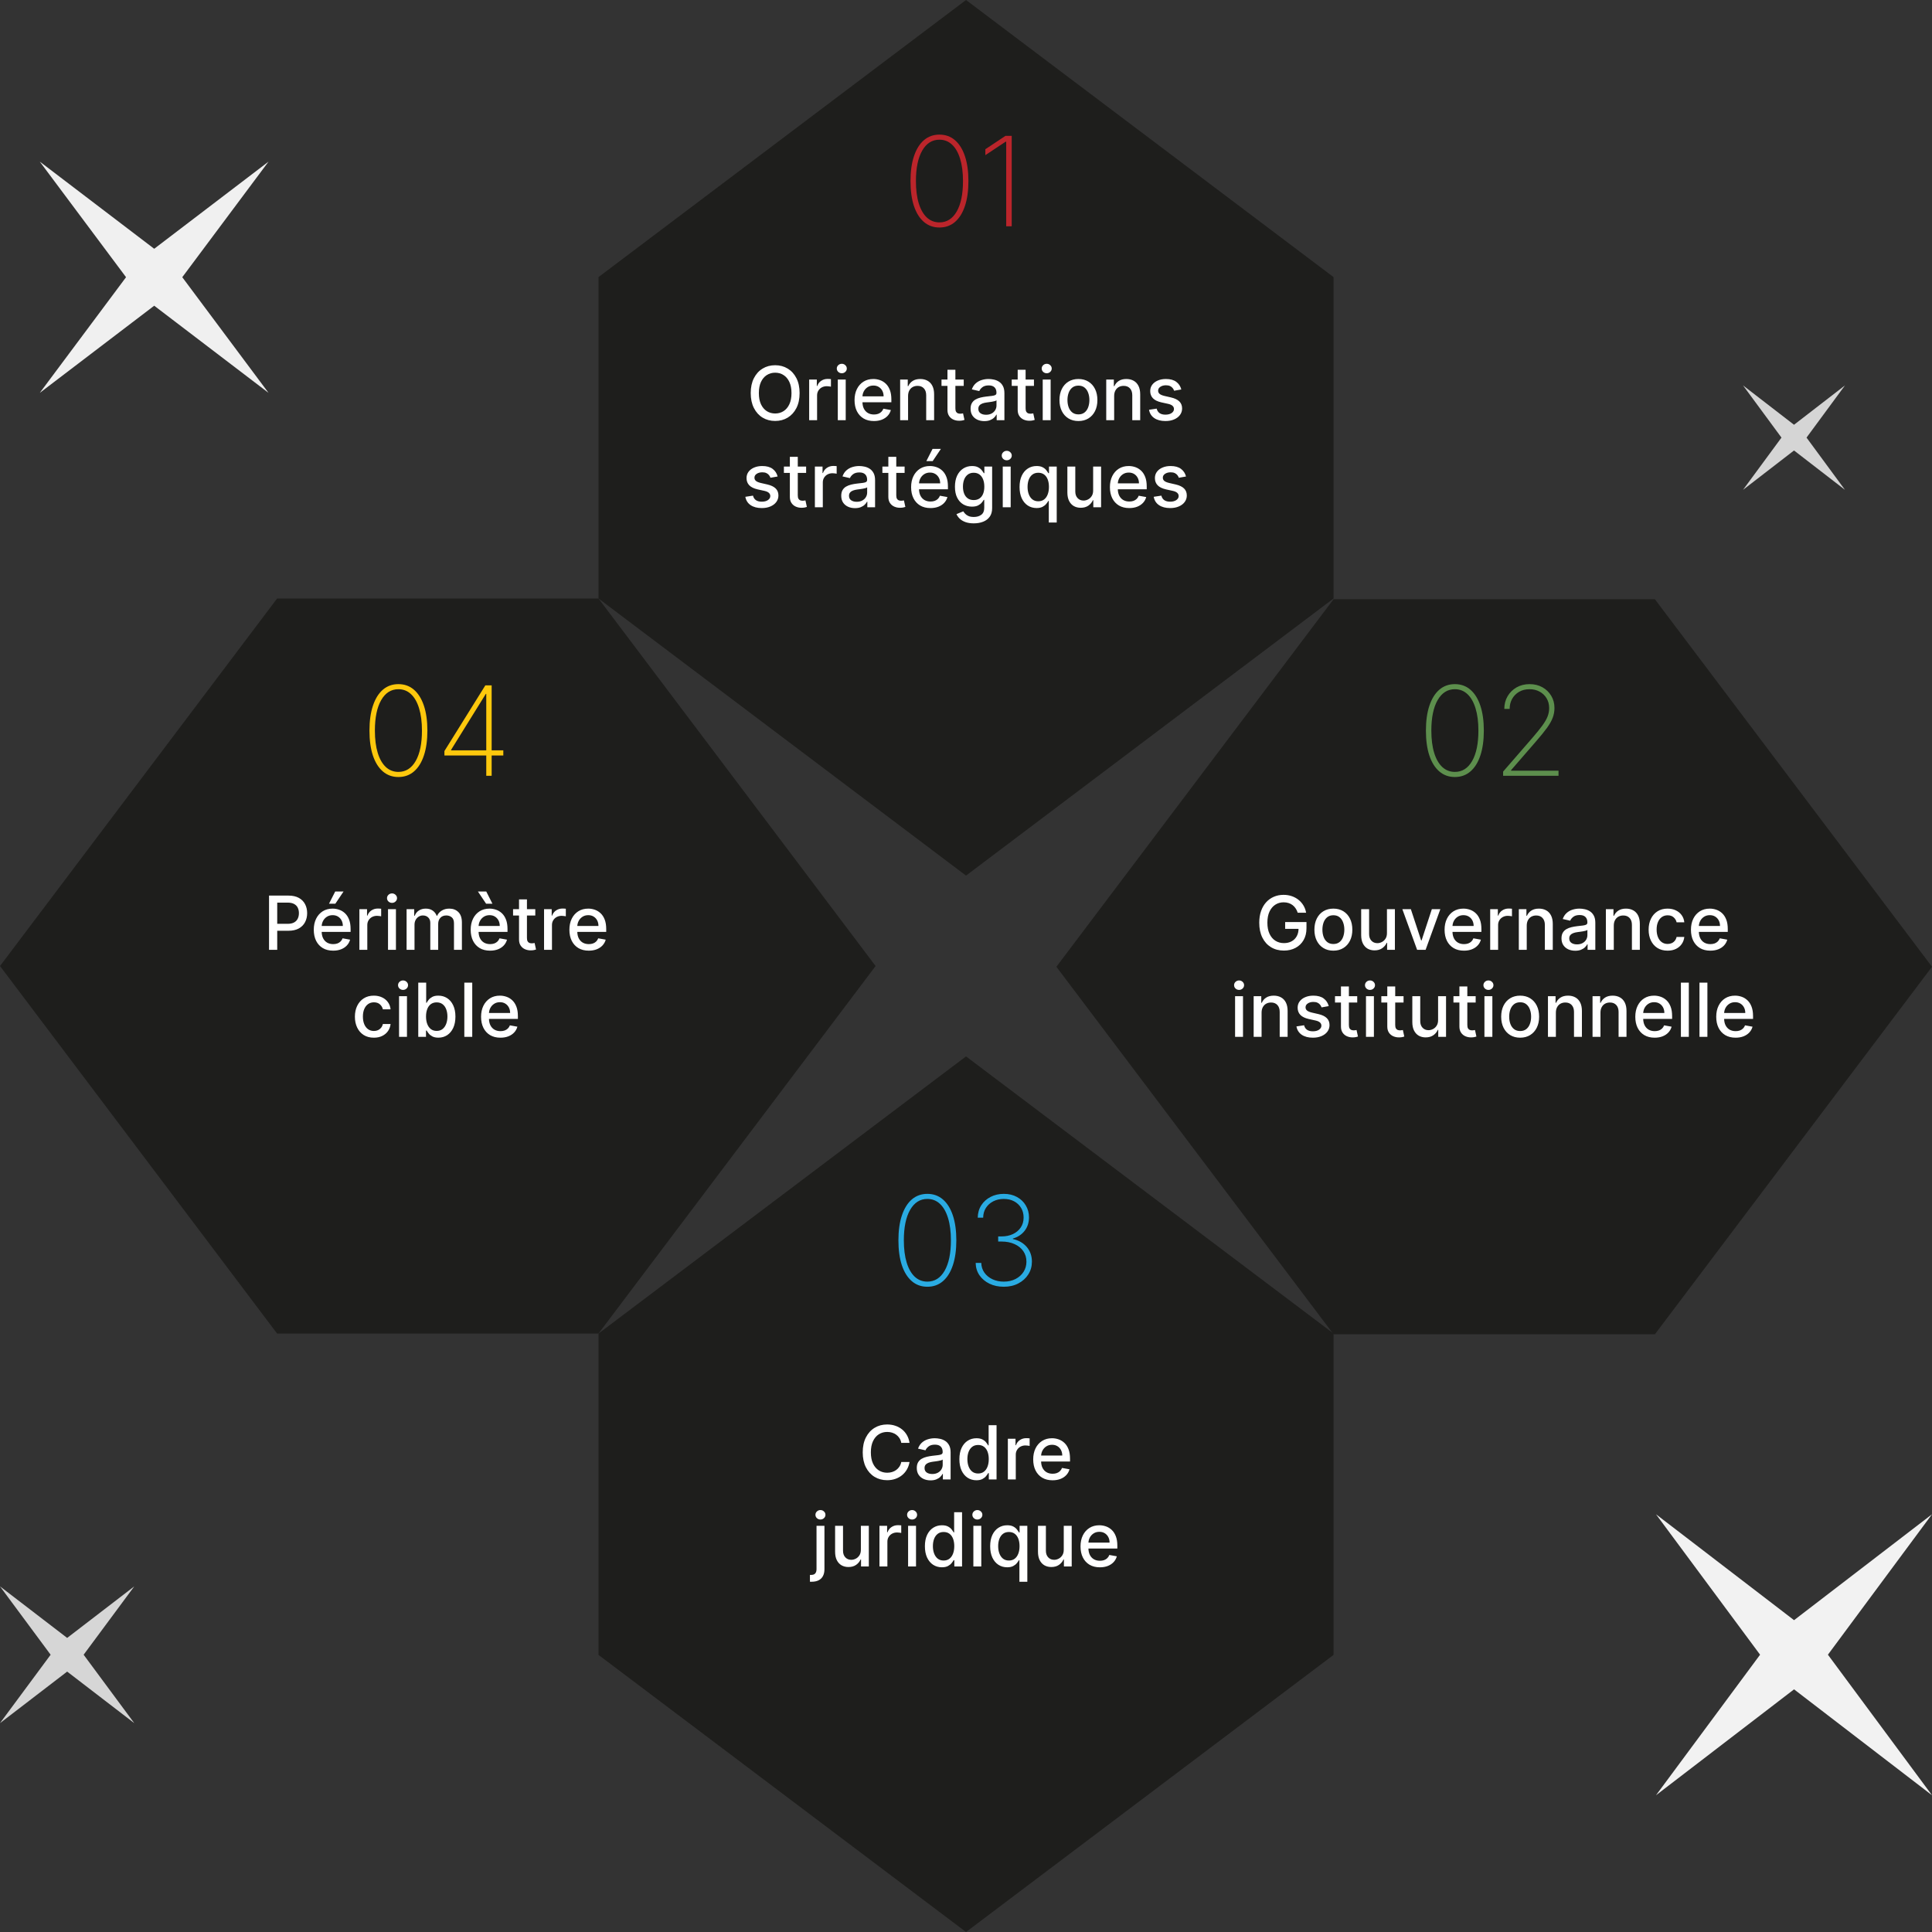 <svg width="777" height="777" viewBox="0 0 777 777" fill="none" xmlns="http://www.w3.org/2000/svg">
<rect x="0" y="0" width="777" height="777" fill="#333333" stroke="none"/>
<path d="M388.509 0L240.702 111.443V240.702L388.509 352.145L536.317 240.702V111.443L388.509 0Z" fill="#1E1E1C"/>
<path d="M377.824 91.497C375.398 91.497 373.314 90.751 371.574 89.26C369.834 87.769 368.497 85.632 367.562 82.85C366.638 80.057 366.177 76.713 366.177 72.818C366.177 68.936 366.644 65.597 367.579 62.804C368.515 60.01 369.846 57.868 371.574 56.376C373.314 54.885 375.398 54.139 377.824 54.139C380.251 54.139 382.328 54.885 384.057 56.376C385.797 57.868 387.134 60.01 388.069 62.804C389.005 65.597 389.472 68.936 389.472 72.818C389.472 76.713 389.005 80.057 388.069 82.85C387.146 85.632 385.814 87.769 384.074 89.26C382.334 90.751 380.251 91.497 377.824 91.497ZM377.824 89.438C380.772 89.438 383.086 87.976 384.767 85.052C386.448 82.116 387.288 78.038 387.288 72.818C387.288 69.338 386.903 66.355 386.134 63.869C385.376 61.383 384.293 59.484 382.885 58.17C381.476 56.844 379.789 56.181 377.824 56.181C374.877 56.181 372.563 57.649 370.882 60.584C369.201 63.52 368.361 67.598 368.361 72.818C368.361 76.298 368.739 79.281 369.497 81.767C370.255 84.241 371.338 86.141 372.746 87.467C374.167 88.781 375.859 89.438 377.824 89.438ZM406.886 54.636V91H404.667V56.98H404.453L396.286 62.396V60.016L404.382 54.636H406.886Z" fill="#BB252B"/>
<path d="M321.578 158.091C321.578 160.42 321.152 162.423 320.3 164.099C319.447 165.768 318.279 167.054 316.795 167.956C315.317 168.851 313.638 169.298 311.756 169.298C309.866 169.298 308.18 168.851 306.695 167.956C305.218 167.054 304.053 165.765 303.201 164.089C302.349 162.413 301.922 160.413 301.922 158.091C301.922 155.761 302.349 153.762 303.201 152.093C304.053 150.417 305.218 149.131 306.695 148.237C308.18 147.335 309.866 146.884 311.756 146.884C313.638 146.884 315.317 147.335 316.795 148.237C318.279 149.131 319.447 150.417 320.3 152.093C321.152 153.762 321.578 155.761 321.578 158.091ZM318.318 158.091C318.318 156.315 318.03 154.82 317.455 153.606C316.887 152.384 316.106 151.461 315.111 150.836C314.124 150.204 313.006 149.888 311.756 149.888C310.498 149.888 309.376 150.204 308.389 150.836C307.402 151.461 306.621 152.384 306.045 153.606C305.477 154.82 305.193 156.315 305.193 158.091C305.193 159.866 305.477 161.365 306.045 162.587C306.621 163.801 307.402 164.724 308.389 165.357C309.376 165.982 310.498 166.294 311.756 166.294C313.006 166.294 314.124 165.982 315.111 165.357C316.106 164.724 316.887 163.801 317.455 162.587C318.03 161.365 318.318 159.866 318.318 158.091ZM325.426 169V152.636H328.505V155.236H328.676C328.974 154.355 329.5 153.663 330.252 153.158C331.012 152.647 331.872 152.391 332.831 152.391C333.029 152.391 333.264 152.398 333.534 152.413C333.811 152.427 334.027 152.445 334.184 152.466V155.513C334.056 155.477 333.828 155.438 333.502 155.396C333.175 155.346 332.848 155.321 332.522 155.321C331.769 155.321 331.098 155.481 330.508 155.8C329.926 156.113 329.464 156.55 329.123 157.111C328.782 157.665 328.612 158.297 328.612 159.007V169H325.426ZM336.94 169V152.636H340.126V169H336.94ZM338.549 150.112C337.995 150.112 337.519 149.927 337.121 149.558C336.731 149.181 336.535 148.734 336.535 148.215C336.535 147.69 336.731 147.242 337.121 146.873C337.519 146.496 337.995 146.308 338.549 146.308C339.103 146.308 339.575 146.496 339.966 146.873C340.363 147.242 340.562 147.69 340.562 148.215C340.562 148.734 340.363 149.181 339.966 149.558C339.575 149.927 339.103 150.112 338.549 150.112ZM351.463 169.33C349.851 169.33 348.463 168.986 347.298 168.297C346.14 167.601 345.245 166.624 344.613 165.367C343.988 164.103 343.676 162.622 343.676 160.925C343.676 159.249 343.988 157.771 344.613 156.493C345.245 155.214 346.126 154.217 347.255 153.499C348.392 152.782 349.72 152.423 351.24 152.423C352.163 152.423 353.058 152.576 353.924 152.881C354.791 153.187 355.569 153.666 356.257 154.32C356.946 154.973 357.49 155.822 357.887 156.866C358.285 157.903 358.484 159.163 358.484 160.648V161.777H345.476V159.391H355.363C355.363 158.553 355.192 157.81 354.851 157.164C354.51 156.511 354.031 155.996 353.413 155.619C352.802 155.243 352.085 155.055 351.261 155.055C350.366 155.055 349.585 155.275 348.917 155.715C348.257 156.148 347.745 156.717 347.383 157.42C347.028 158.116 346.85 158.872 346.85 159.689V161.553C346.85 162.647 347.042 163.577 347.426 164.344C347.816 165.112 348.36 165.697 349.056 166.102C349.752 166.5 350.565 166.699 351.495 166.699C352.099 166.699 352.65 166.614 353.147 166.443C353.644 166.266 354.074 166.003 354.436 165.655C354.798 165.307 355.075 164.877 355.267 164.366L358.282 164.909C358.04 165.797 357.607 166.575 356.982 167.242C356.364 167.903 355.586 168.418 354.649 168.787C353.718 169.149 352.657 169.33 351.463 169.33ZM365.204 159.284V169H362.018V152.636H365.076V155.3H365.278C365.655 154.433 366.244 153.737 367.047 153.212C367.856 152.686 368.876 152.423 370.104 152.423C371.219 152.423 372.196 152.658 373.034 153.126C373.872 153.588 374.522 154.277 374.983 155.193C375.445 156.109 375.676 157.242 375.676 158.592V169H372.491V158.975C372.491 157.789 372.182 156.862 371.564 156.195C370.946 155.52 370.097 155.183 369.018 155.183C368.279 155.183 367.622 155.342 367.047 155.662C366.479 155.982 366.028 156.45 365.694 157.068C365.367 157.679 365.204 158.418 365.204 159.284ZM387.586 152.636V155.193H378.648V152.636H387.586ZM381.045 148.716H384.231V164.195C384.231 164.813 384.323 165.278 384.508 165.591C384.692 165.896 384.93 166.106 385.221 166.219C385.52 166.326 385.843 166.379 386.191 166.379C386.447 166.379 386.67 166.362 386.862 166.326C387.054 166.29 387.203 166.262 387.309 166.241L387.885 168.872C387.7 168.943 387.437 169.014 387.096 169.085C386.756 169.163 386.329 169.206 385.818 169.213C384.98 169.227 384.199 169.078 383.474 168.766C382.75 168.453 382.164 167.97 381.716 167.317C381.269 166.663 381.045 165.843 381.045 164.856V148.716ZM395.872 169.362C394.835 169.362 393.898 169.17 393.06 168.787C392.222 168.396 391.558 167.832 391.067 167.093C390.585 166.354 390.343 165.449 390.343 164.376C390.343 163.453 390.521 162.693 390.876 162.097C391.231 161.5 391.71 161.028 392.314 160.68C392.918 160.332 393.592 160.069 394.338 159.891C395.084 159.714 395.844 159.579 396.618 159.487C397.598 159.373 398.393 159.281 399.004 159.21C399.615 159.131 400.059 159.007 400.336 158.837C400.613 158.666 400.751 158.389 400.751 158.006V157.931C400.751 157.001 400.489 156.28 399.963 155.768C399.445 155.257 398.67 155.001 397.641 155.001C396.568 155.001 395.723 155.239 395.105 155.715C394.494 156.184 394.072 156.706 393.837 157.281L390.844 156.599C391.199 155.605 391.717 154.803 392.399 154.192C393.088 153.574 393.88 153.126 394.775 152.849C395.67 152.565 396.611 152.423 397.598 152.423C398.251 152.423 398.944 152.501 399.675 152.658C400.414 152.807 401.103 153.084 401.742 153.489C402.388 153.893 402.918 154.472 403.33 155.225C403.741 155.971 403.947 156.94 403.947 158.134V169H400.837V166.763H400.709C400.503 167.175 400.194 167.58 399.782 167.977C399.37 168.375 398.841 168.705 398.195 168.968C397.548 169.231 396.774 169.362 395.872 169.362ZM396.565 166.805C397.445 166.805 398.198 166.631 398.823 166.283C399.455 165.935 399.935 165.481 400.261 164.92C400.595 164.352 400.762 163.744 400.762 163.098V160.989C400.648 161.102 400.428 161.209 400.102 161.308C399.782 161.401 399.416 161.482 399.004 161.553C398.592 161.617 398.191 161.678 397.8 161.734C397.41 161.784 397.083 161.827 396.82 161.862C396.202 161.94 395.638 162.072 395.126 162.256C394.622 162.441 394.217 162.707 393.912 163.055C393.614 163.396 393.464 163.851 393.464 164.419C393.464 165.207 393.756 165.804 394.338 166.209C394.92 166.607 395.663 166.805 396.565 166.805ZM415.829 152.636V155.193H406.89V152.636H415.829ZM409.287 148.716H412.473V164.195C412.473 164.813 412.565 165.278 412.75 165.591C412.934 165.896 413.172 166.106 413.464 166.219C413.762 166.326 414.085 166.379 414.433 166.379C414.689 166.379 414.912 166.362 415.104 166.326C415.296 166.29 415.445 166.262 415.552 166.241L416.127 168.872C415.942 168.943 415.68 169.014 415.339 169.085C414.998 169.163 414.572 169.206 414.06 169.213C413.222 169.227 412.441 169.078 411.716 168.766C410.992 168.453 410.406 167.97 409.959 167.317C409.511 166.663 409.287 165.843 409.287 164.856V148.716ZM419.352 169V152.636H422.538V169H419.352ZM420.961 150.112C420.407 150.112 419.931 149.927 419.533 149.558C419.143 149.181 418.947 148.734 418.947 148.215C418.947 147.69 419.143 147.242 419.533 146.873C419.931 146.496 420.407 146.308 420.961 146.308C421.515 146.308 421.987 146.496 422.378 146.873C422.776 147.242 422.974 147.69 422.974 148.215C422.974 148.734 422.776 149.181 422.378 149.558C421.987 149.927 421.515 150.112 420.961 150.112ZM433.716 169.33C432.182 169.33 430.843 168.979 429.699 168.276C428.556 167.572 427.668 166.589 427.036 165.325C426.404 164.06 426.088 162.583 426.088 160.893C426.088 159.195 426.404 157.711 427.036 156.44C427.668 155.168 428.556 154.181 429.699 153.478C430.843 152.775 432.182 152.423 433.716 152.423C435.25 152.423 436.589 152.775 437.732 153.478C438.876 154.181 439.763 155.168 440.395 156.44C441.028 157.711 441.344 159.195 441.344 160.893C441.344 162.583 441.028 164.06 440.395 165.325C439.763 166.589 438.876 167.572 437.732 168.276C436.589 168.979 435.25 169.33 433.716 169.33ZM433.726 166.656C434.721 166.656 435.545 166.393 436.198 165.868C436.851 165.342 437.334 164.643 437.647 163.769C437.966 162.896 438.126 161.933 438.126 160.882C438.126 159.838 437.966 158.879 437.647 158.006C437.334 157.125 436.851 156.418 436.198 155.886C435.545 155.353 434.721 155.087 433.726 155.087C432.725 155.087 431.894 155.353 431.233 155.886C430.58 156.418 430.094 157.125 429.774 158.006C429.461 158.879 429.305 159.838 429.305 160.882C429.305 161.933 429.461 162.896 429.774 163.769C430.094 164.643 430.58 165.342 431.233 165.868C431.894 166.393 432.725 166.656 433.726 166.656ZM448.085 159.284V169H444.899V152.636H447.957V155.3H448.159C448.536 154.433 449.125 153.737 449.928 153.212C450.737 152.686 451.756 152.423 452.985 152.423C454.1 152.423 455.077 152.658 455.915 153.126C456.753 153.588 457.403 154.277 457.864 155.193C458.326 156.109 458.557 157.242 458.557 158.592V169H455.371V158.975C455.371 157.789 455.063 156.862 454.445 156.195C453.827 155.52 452.978 155.183 451.898 155.183C451.16 155.183 450.503 155.342 449.928 155.662C449.359 155.982 448.908 156.45 448.575 157.068C448.248 157.679 448.085 158.418 448.085 159.284ZM475.091 156.631L472.204 157.143C472.083 156.773 471.891 156.422 471.629 156.088C471.373 155.754 471.025 155.481 470.585 155.268C470.144 155.055 469.594 154.948 468.933 154.948C468.031 154.948 467.278 155.151 466.675 155.555C466.071 155.953 465.769 156.468 465.769 157.1C465.769 157.647 465.972 158.087 466.376 158.421C466.781 158.755 467.435 159.028 468.337 159.241L470.936 159.838C472.442 160.186 473.564 160.722 474.303 161.447C475.041 162.171 475.411 163.112 475.411 164.27C475.411 165.25 475.126 166.124 474.558 166.891C473.997 167.651 473.212 168.247 472.204 168.68C471.202 169.114 470.041 169.33 468.72 169.33C466.888 169.33 465.393 168.94 464.235 168.158C463.077 167.37 462.367 166.251 462.104 164.803L465.183 164.334C465.375 165.136 465.769 165.744 466.366 166.156C466.962 166.56 467.74 166.763 468.699 166.763C469.743 166.763 470.577 166.546 471.202 166.113C471.827 165.673 472.14 165.136 472.14 164.504C472.14 163.993 471.948 163.563 471.565 163.215C471.188 162.867 470.609 162.604 469.828 162.427L467.058 161.82C465.531 161.472 464.402 160.918 463.67 160.158C462.946 159.398 462.584 158.435 462.584 157.271C462.584 156.305 462.854 155.46 463.393 154.735C463.933 154.011 464.679 153.446 465.631 153.041C466.582 152.629 467.673 152.423 468.901 152.423C470.67 152.423 472.062 152.807 473.077 153.574C474.093 154.334 474.764 155.353 475.091 156.631ZM312.742 191.631L309.855 192.143C309.734 191.773 309.543 191.422 309.28 191.088C309.024 190.754 308.676 190.481 308.236 190.268C307.796 190.055 307.245 189.948 306.585 189.948C305.683 189.948 304.93 190.151 304.326 190.555C303.722 190.953 303.421 191.468 303.421 192.1C303.421 192.647 303.623 193.087 304.028 193.421C304.433 193.755 305.086 194.028 305.988 194.241L308.587 194.838C310.093 195.186 311.215 195.722 311.954 196.447C312.693 197.171 313.062 198.112 313.062 199.27C313.062 200.25 312.778 201.124 312.21 201.891C311.649 202.651 310.864 203.247 309.855 203.68C308.854 204.114 307.693 204.33 306.372 204.33C304.539 204.33 303.044 203.94 301.886 203.158C300.729 202.37 300.019 201.251 299.756 199.803L302.835 199.334C303.026 200.136 303.421 200.744 304.017 201.156C304.614 201.56 305.391 201.763 306.35 201.763C307.394 201.763 308.229 201.546 308.854 201.113C309.479 200.673 309.791 200.136 309.791 199.504C309.791 198.993 309.6 198.563 309.216 198.215C308.84 197.867 308.261 197.604 307.479 197.427L304.71 196.82C303.183 196.472 302.053 195.918 301.322 195.158C300.597 194.398 300.235 193.435 300.235 192.271C300.235 191.305 300.505 190.46 301.045 189.735C301.585 189.011 302.33 188.446 303.282 188.041C304.234 187.629 305.324 187.423 306.553 187.423C308.321 187.423 309.713 187.807 310.729 188.574C311.744 189.334 312.416 190.353 312.742 191.631ZM324.203 187.636V190.193H315.264V187.636H324.203ZM317.661 183.716H320.847V199.195C320.847 199.813 320.939 200.278 321.124 200.591C321.309 200.896 321.546 201.106 321.838 201.219C322.136 201.326 322.459 201.379 322.807 201.379C323.063 201.379 323.286 201.362 323.478 201.326C323.67 201.29 323.819 201.262 323.926 201.241L324.501 203.872C324.316 203.943 324.054 204.014 323.713 204.085C323.372 204.163 322.946 204.206 322.434 204.213C321.596 204.227 320.815 204.078 320.09 203.766C319.366 203.453 318.78 202.97 318.333 202.317C317.885 201.663 317.661 200.843 317.661 199.856V183.716ZM327.726 204V187.636H330.805V190.236H330.976C331.274 189.355 331.799 188.663 332.552 188.158C333.312 187.647 334.172 187.391 335.13 187.391C335.329 187.391 335.564 187.398 335.834 187.413C336.111 187.427 336.327 187.445 336.483 187.466V190.513C336.356 190.477 336.128 190.438 335.802 190.396C335.475 190.346 335.148 190.321 334.821 190.321C334.069 190.321 333.397 190.481 332.808 190.8C332.226 191.113 331.764 191.55 331.423 192.111C331.082 192.665 330.912 193.297 330.912 194.007V204H327.726ZM343.856 204.362C342.819 204.362 341.881 204.17 341.043 203.787C340.205 203.396 339.541 202.832 339.051 202.093C338.568 201.354 338.326 200.449 338.326 199.376C338.326 198.453 338.504 197.693 338.859 197.097C339.214 196.5 339.694 196.028 340.297 195.68C340.901 195.332 341.576 195.069 342.321 194.891C343.067 194.714 343.827 194.579 344.601 194.487C345.581 194.373 346.377 194.281 346.988 194.21C347.598 194.131 348.042 194.007 348.319 193.837C348.596 193.666 348.735 193.389 348.735 193.006V192.931C348.735 192.001 348.472 191.28 347.946 190.768C347.428 190.257 346.654 190.001 345.624 190.001C344.552 190.001 343.706 190.239 343.089 190.715C342.478 191.184 342.055 191.706 341.821 192.281L338.827 191.599C339.182 190.605 339.701 189.803 340.383 189.192C341.071 188.574 341.863 188.126 342.758 187.849C343.653 187.565 344.594 187.423 345.581 187.423C346.235 187.423 346.927 187.501 347.659 187.658C348.397 187.807 349.086 188.084 349.726 188.489C350.372 188.893 350.901 189.472 351.313 190.225C351.725 190.971 351.931 191.94 351.931 193.134V204H348.82V201.763H348.692C348.486 202.175 348.177 202.58 347.765 202.977C347.353 203.375 346.824 203.705 346.178 203.968C345.532 204.231 344.758 204.362 343.856 204.362ZM344.548 201.805C345.429 201.805 346.182 201.631 346.807 201.283C347.439 200.935 347.918 200.481 348.245 199.92C348.579 199.352 348.745 198.744 348.745 198.098V195.989C348.632 196.102 348.412 196.209 348.085 196.308C347.765 196.401 347.4 196.482 346.988 196.553C346.576 196.617 346.174 196.678 345.784 196.734C345.393 196.784 345.066 196.827 344.804 196.862C344.186 196.94 343.621 197.072 343.11 197.256C342.606 197.441 342.201 197.707 341.895 198.055C341.597 198.396 341.448 198.851 341.448 199.419C341.448 200.207 341.739 200.804 342.321 201.209C342.904 201.607 343.646 201.805 344.548 201.805ZM363.812 187.636V190.193H354.874V187.636H363.812ZM357.271 183.716H360.456V199.195C360.456 199.813 360.549 200.278 360.733 200.591C360.918 200.896 361.156 201.106 361.447 201.219C361.745 201.326 362.068 201.379 362.416 201.379C362.672 201.379 362.896 201.362 363.088 201.326C363.279 201.29 363.429 201.262 363.535 201.241L364.11 203.872C363.926 203.943 363.663 204.014 363.322 204.085C362.981 204.163 362.555 204.206 362.044 204.213C361.206 204.227 360.424 204.078 359.7 203.766C358.975 203.453 358.389 202.97 357.942 202.317C357.495 201.663 357.271 200.843 357.271 199.856V183.716ZM374.212 204.33C372.6 204.33 371.212 203.986 370.047 203.297C368.889 202.601 367.994 201.624 367.362 200.367C366.737 199.103 366.425 197.622 366.425 195.925C366.425 194.249 366.737 192.771 367.362 191.493C367.994 190.214 368.875 189.217 370.004 188.499C371.141 187.782 372.469 187.423 373.989 187.423C374.912 187.423 375.807 187.576 376.673 187.881C377.54 188.187 378.318 188.666 379.006 189.32C379.695 189.973 380.239 190.822 380.636 191.866C381.034 192.903 381.233 194.163 381.233 195.648V196.777H368.225V194.391H378.112C378.112 193.553 377.941 192.81 377.6 192.164C377.259 191.511 376.78 190.996 376.162 190.619C375.551 190.243 374.834 190.055 374.01 190.055C373.115 190.055 372.334 190.275 371.666 190.715C371.006 191.148 370.494 191.717 370.132 192.42C369.777 193.116 369.6 193.872 369.6 194.689V196.553C369.6 197.647 369.791 198.577 370.175 199.344C370.565 200.112 371.109 200.697 371.805 201.102C372.501 201.5 373.314 201.699 374.244 201.699C374.848 201.699 375.399 201.614 375.896 201.443C376.393 201.266 376.823 201.003 377.185 200.655C377.547 200.307 377.824 199.877 378.016 199.366L381.031 199.909C380.789 200.797 380.356 201.575 379.731 202.242C379.113 202.903 378.335 203.418 377.398 203.787C376.467 204.149 375.406 204.33 374.212 204.33ZM372.551 185.452L375.043 180.541H378.399L375.097 185.452H372.551ZM391.628 210.477C390.328 210.477 389.21 210.307 388.272 209.966C387.342 209.625 386.582 209.174 385.992 208.613C385.403 208.052 384.963 207.438 384.671 206.77L387.409 205.641C387.601 205.953 387.857 206.283 388.176 206.631C388.503 206.987 388.943 207.288 389.497 207.537C390.059 207.786 390.779 207.91 391.66 207.91C392.867 207.91 393.865 207.615 394.654 207.026C395.442 206.443 395.836 205.513 395.836 204.234V201.017H395.634C395.442 201.365 395.165 201.752 394.803 202.178C394.448 202.604 393.958 202.974 393.333 203.286C392.708 203.599 391.894 203.755 390.893 203.755C389.6 203.755 388.436 203.453 387.399 202.849C386.369 202.239 385.552 201.34 384.948 200.154C384.352 198.961 384.054 197.494 384.054 195.754C384.054 194.014 384.348 192.523 384.938 191.28C385.534 190.037 386.351 189.085 387.388 188.425C388.425 187.757 389.6 187.423 390.914 187.423C391.93 187.423 392.75 187.594 393.375 187.935C394 188.268 394.487 188.659 394.835 189.107C395.19 189.554 395.463 189.948 395.655 190.289H395.889V187.636H399.011V204.362C399.011 205.768 398.684 206.923 398.031 207.825C397.377 208.727 396.493 209.394 395.378 209.827C394.27 210.261 393.02 210.477 391.628 210.477ZM391.596 201.113C392.512 201.113 393.286 200.9 393.919 200.474C394.558 200.04 395.041 199.423 395.367 198.62C395.701 197.81 395.868 196.841 395.868 195.712C395.868 194.611 395.705 193.641 395.378 192.803C395.051 191.965 394.572 191.312 393.94 190.843C393.308 190.367 392.527 190.129 391.596 190.129C390.637 190.129 389.838 190.378 389.199 190.875C388.56 191.365 388.077 192.033 387.75 192.878C387.431 193.723 387.271 194.668 387.271 195.712C387.271 196.784 387.434 197.725 387.761 198.535C388.088 199.344 388.571 199.977 389.21 200.431C389.856 200.886 390.652 201.113 391.596 201.113ZM403.283 204V187.636H406.468V204H403.283ZM404.892 185.112C404.338 185.112 403.862 184.927 403.464 184.558C403.073 184.181 402.878 183.734 402.878 183.215C402.878 182.69 403.073 182.242 403.464 181.873C403.862 181.496 404.338 181.308 404.892 181.308C405.446 181.308 405.918 181.496 406.309 181.873C406.706 182.242 406.905 182.69 406.905 183.215C406.905 183.734 406.706 184.181 406.309 184.558C405.918 184.927 405.446 185.112 404.892 185.112ZM421.801 210.136V201.454H421.609C421.418 201.802 421.141 202.2 420.778 202.647C420.423 203.094 419.933 203.485 419.308 203.819C418.683 204.153 417.874 204.32 416.879 204.32C415.558 204.32 414.379 203.982 413.342 203.308C412.313 202.626 411.503 201.656 410.913 200.399C410.331 199.135 410.04 197.619 410.04 195.85C410.04 194.082 410.335 192.569 410.924 191.312C411.521 190.055 412.337 189.092 413.374 188.425C414.411 187.757 415.587 187.423 416.901 187.423C417.916 187.423 418.733 187.594 419.351 187.935C419.976 188.268 420.459 188.659 420.8 189.107C421.148 189.554 421.418 189.948 421.609 190.289H421.876V187.636H424.987V210.136H421.801ZM417.582 201.603C418.499 201.603 419.273 201.362 419.905 200.879C420.544 200.388 421.027 199.71 421.354 198.844C421.688 197.977 421.854 196.969 421.854 195.818C421.854 194.682 421.691 193.687 421.364 192.835C421.038 191.983 420.558 191.319 419.926 190.843C419.294 190.367 418.513 190.129 417.582 190.129C416.624 190.129 415.825 190.378 415.185 190.875C414.546 191.372 414.063 192.05 413.737 192.91C413.417 193.769 413.257 194.739 413.257 195.818C413.257 196.912 413.421 197.896 413.747 198.769C414.074 199.643 414.557 200.335 415.196 200.847C415.842 201.351 416.638 201.603 417.582 201.603ZM439.635 197.214V187.636H442.831V204H439.699V201.166H439.528C439.152 202.04 438.548 202.768 437.717 203.35C436.894 203.925 435.867 204.213 434.639 204.213C433.587 204.213 432.657 203.982 431.847 203.521C431.045 203.052 430.413 202.359 429.951 201.443C429.497 200.527 429.269 199.394 429.269 198.045V187.636H432.455V197.661C432.455 198.776 432.764 199.664 433.381 200.325C433.999 200.985 434.802 201.315 435.789 201.315C436.386 201.315 436.979 201.166 437.568 200.868C438.165 200.57 438.658 200.119 439.049 199.515C439.447 198.911 439.642 198.144 439.635 197.214ZM454.164 204.33C452.551 204.33 451.163 203.986 449.998 203.297C448.84 202.601 447.946 201.624 447.313 200.367C446.688 199.103 446.376 197.622 446.376 195.925C446.376 194.249 446.688 192.771 447.313 191.493C447.946 190.214 448.826 189.217 449.956 188.499C451.092 187.782 452.42 187.423 453.94 187.423C454.863 187.423 455.758 187.576 456.625 187.881C457.491 188.187 458.269 188.666 458.958 189.32C459.647 189.973 460.19 190.822 460.588 191.866C460.985 192.903 461.184 194.163 461.184 195.648V196.777H448.176V194.391H458.063C458.063 193.553 457.892 192.81 457.551 192.164C457.21 191.511 456.731 190.996 456.113 190.619C455.502 190.243 454.785 190.055 453.961 190.055C453.066 190.055 452.285 190.275 451.617 190.715C450.957 191.148 450.446 191.717 450.083 192.42C449.728 193.116 449.551 193.872 449.551 194.689V196.553C449.551 197.647 449.742 198.577 450.126 199.344C450.517 200.112 451.06 200.697 451.756 201.102C452.452 201.5 453.265 201.699 454.196 201.699C454.799 201.699 455.35 201.614 455.847 201.443C456.344 201.266 456.774 201.003 457.136 200.655C457.498 200.307 457.775 199.877 457.967 199.366L460.982 199.909C460.74 200.797 460.307 201.575 459.682 202.242C459.064 202.903 458.286 203.418 457.349 203.787C456.419 204.149 455.357 204.33 454.164 204.33ZM476.981 191.631L474.093 192.143C473.973 191.773 473.781 191.422 473.518 191.088C473.263 190.754 472.915 190.481 472.474 190.268C472.034 190.055 471.483 189.948 470.823 189.948C469.921 189.948 469.168 190.151 468.564 190.555C467.961 190.953 467.659 191.468 467.659 192.1C467.659 192.647 467.861 193.087 468.266 193.421C468.671 193.755 469.324 194.028 470.226 194.241L472.826 194.838C474.331 195.186 475.454 195.722 476.192 196.447C476.931 197.171 477.3 198.112 477.3 199.27C477.3 200.25 477.016 201.124 476.448 201.891C475.887 202.651 475.102 203.247 474.093 203.68C473.092 204.114 471.931 204.33 470.61 204.33C468.777 204.33 467.282 203.94 466.125 203.158C464.967 202.37 464.257 201.251 463.994 199.803L467.073 199.334C467.265 200.136 467.659 200.744 468.255 201.156C468.852 201.56 469.63 201.763 470.589 201.763C471.633 201.763 472.467 201.546 473.092 201.113C473.717 200.673 474.03 200.136 474.03 199.504C474.03 198.993 473.838 198.563 473.454 198.215C473.078 197.867 472.499 197.604 471.718 197.427L468.948 196.82C467.421 196.472 466.292 195.918 465.56 195.158C464.836 194.398 464.473 193.435 464.473 192.271C464.473 191.305 464.743 190.46 465.283 189.735C465.823 189.011 466.569 188.446 467.52 188.041C468.472 187.629 469.562 187.423 470.791 187.423C472.559 187.423 473.951 187.807 474.967 188.574C475.983 189.334 476.654 190.353 476.981 191.631Z" fill="white"/>
<path d="M388.509 424.855L240.702 536.317V665.557L388.509 777L536.317 665.557V536.317L388.509 424.855Z" fill="#1E1E1C"/>
<path d="M372.966 517.497C370.539 517.497 368.456 516.751 366.716 515.26C364.976 513.768 363.638 511.632 362.703 508.85C361.78 506.057 361.318 502.713 361.318 498.818C361.318 494.936 361.786 491.598 362.721 488.804C363.656 486.01 364.988 483.868 366.716 482.376C368.456 480.885 370.539 480.139 372.966 480.139C375.393 480.139 377.47 480.885 379.198 482.376C380.938 483.868 382.276 486.01 383.211 488.804C384.146 491.598 384.614 494.936 384.614 498.818C384.614 502.713 384.146 506.057 383.211 508.85C382.288 511.632 380.956 513.768 379.216 515.26C377.476 516.751 375.393 517.497 372.966 517.497ZM372.966 515.438C375.913 515.438 378.228 513.976 379.908 511.052C381.589 508.116 382.43 504.038 382.43 498.818C382.43 495.338 382.045 492.355 381.276 489.869C380.518 487.384 379.435 485.484 378.026 484.17C376.618 482.844 374.931 482.181 372.966 482.181C370.019 482.181 367.704 483.649 366.024 486.585C364.343 489.52 363.502 493.598 363.502 498.818C363.502 502.298 363.881 505.281 364.639 507.767C365.396 510.241 366.479 512.141 367.888 513.467C369.308 514.781 371.001 515.438 372.966 515.438ZM403.714 517.497C401.56 517.497 399.637 517.089 397.944 516.272C396.251 515.443 394.908 514.313 393.913 512.881C392.931 511.437 392.422 509.779 392.386 507.909H394.641C394.677 509.389 395.097 510.697 395.902 511.833C396.707 512.958 397.784 513.839 399.133 514.479C400.495 515.118 402.01 515.438 403.679 515.438C405.49 515.438 407.076 515.082 408.437 514.372C409.811 513.662 410.882 512.703 411.651 511.496C412.421 510.277 412.805 508.915 412.805 507.412C412.805 505.802 412.385 504.393 411.545 503.186C410.704 501.967 409.532 501.02 408.029 500.345C406.526 499.659 404.78 499.315 402.791 499.315H401.442V497.256H402.791C404.484 497.256 405.999 496.948 407.337 496.332C408.674 495.705 409.728 494.823 410.497 493.687C411.278 492.55 411.669 491.207 411.669 489.656C411.669 488.2 411.332 486.91 410.657 485.786C409.982 484.661 409.047 483.779 407.851 483.14C406.668 482.501 405.277 482.181 403.679 482.181C402.14 482.181 400.743 482.495 399.489 483.122C398.246 483.75 397.257 484.631 396.523 485.768C395.789 486.904 395.417 488.224 395.405 489.727H393.221C393.244 487.845 393.718 486.182 394.641 484.738C395.576 483.294 396.825 482.169 398.388 481.364C399.962 480.548 401.738 480.139 403.714 480.139C405.727 480.139 407.49 480.559 409.006 481.4C410.533 482.24 411.716 483.377 412.557 484.809C413.409 486.241 413.835 487.833 413.835 489.585C413.835 491.692 413.249 493.497 412.077 495.001C410.917 496.492 409.343 497.528 407.354 498.108V498.303C409.71 498.824 411.574 499.895 412.947 501.517C414.32 503.139 415.007 505.104 415.007 507.412C415.007 509.306 414.522 511.016 413.551 512.543C412.58 514.07 411.243 515.278 409.538 516.165C407.846 517.053 405.904 517.497 403.714 517.497Z" fill="#2AABE2"/>
<path d="M365.791 580.277H362.467C362.339 579.567 362.101 578.942 361.753 578.402C361.405 577.862 360.979 577.404 360.475 577.028C359.971 576.651 359.406 576.367 358.781 576.175C358.163 575.984 357.506 575.888 356.81 575.888C355.553 575.888 354.427 576.204 353.433 576.836C352.446 577.468 351.665 578.395 351.089 579.616C350.521 580.838 350.237 582.33 350.237 584.091C350.237 585.866 350.521 587.365 351.089 588.587C351.665 589.808 352.449 590.732 353.444 591.357C354.438 591.982 355.557 592.294 356.799 592.294C357.488 592.294 358.142 592.202 358.76 592.017C359.385 591.825 359.949 591.545 360.454 591.175C360.958 590.806 361.384 590.355 361.732 589.822C362.087 589.283 362.332 588.665 362.467 587.969L365.791 587.979C365.613 589.052 365.269 590.039 364.758 590.941C364.253 591.836 363.603 592.61 362.808 593.263C362.02 593.91 361.118 594.411 360.102 594.766C359.086 595.121 357.978 595.298 356.778 595.298C354.889 595.298 353.206 594.851 351.728 593.956C350.251 593.054 349.086 591.765 348.234 590.089C347.389 588.413 346.966 586.413 346.966 584.091C346.966 581.761 347.392 579.762 348.245 578.093C349.097 576.417 350.262 575.131 351.739 574.237C353.216 573.335 354.896 572.884 356.778 572.884C357.936 572.884 359.015 573.05 360.017 573.384C361.025 573.711 361.931 574.194 362.733 574.833C363.536 575.465 364.2 576.239 364.726 577.156C365.251 578.065 365.606 579.105 365.791 580.277ZM374.236 595.362C373.199 595.362 372.262 595.17 371.424 594.787C370.586 594.396 369.922 593.832 369.432 593.093C368.949 592.354 368.707 591.449 368.707 590.376C368.707 589.453 368.885 588.693 369.24 588.097C369.595 587.5 370.074 587.028 370.678 586.68C371.282 586.332 371.957 586.069 372.702 585.891C373.448 585.714 374.208 585.579 374.982 585.487C375.962 585.373 376.758 585.281 377.369 585.21C377.979 585.131 378.423 585.007 378.7 584.837C378.977 584.666 379.116 584.389 379.116 584.006V583.931C379.116 583.001 378.853 582.28 378.327 581.768C377.809 581.257 377.035 581.001 376.005 581.001C374.932 581.001 374.087 581.239 373.469 581.715C372.859 582.184 372.436 582.706 372.202 583.281L369.208 582.599C369.563 581.605 370.082 580.803 370.763 580.192C371.452 579.574 372.244 579.126 373.139 578.849C374.034 578.565 374.975 578.423 375.962 578.423C376.616 578.423 377.308 578.501 378.04 578.658C378.778 578.807 379.467 579.084 380.106 579.489C380.753 579.893 381.282 580.472 381.694 581.225C382.106 581.971 382.312 582.94 382.312 584.134V595H379.201V592.763H379.073C378.867 593.175 378.558 593.58 378.146 593.977C377.734 594.375 377.205 594.705 376.559 594.968C375.913 595.231 375.138 595.362 374.236 595.362ZM374.929 592.805C375.81 592.805 376.562 592.631 377.187 592.283C377.82 591.935 378.299 591.481 378.626 590.92C378.959 590.352 379.126 589.744 379.126 589.098V586.989C379.013 587.102 378.793 587.209 378.466 587.308C378.146 587.401 377.78 587.482 377.369 587.553C376.957 587.617 376.555 587.678 376.165 587.734C375.774 587.784 375.447 587.827 375.185 587.862C374.567 587.94 374.002 588.072 373.491 588.256C372.986 588.441 372.582 588.707 372.276 589.055C371.978 589.396 371.829 589.851 371.829 590.419C371.829 591.207 372.12 591.804 372.702 592.209C373.285 592.607 374.027 592.805 374.929 592.805ZM392.68 595.32C391.359 595.32 390.18 594.982 389.143 594.308C388.113 593.626 387.304 592.656 386.714 591.399C386.132 590.135 385.841 588.619 385.841 586.85C385.841 585.082 386.135 583.569 386.725 582.312C387.321 581.055 388.138 580.092 389.175 579.425C390.212 578.757 391.388 578.423 392.701 578.423C393.717 578.423 394.534 578.594 395.152 578.935C395.777 579.268 396.26 579.659 396.601 580.107C396.949 580.554 397.218 580.948 397.41 581.289H397.602V573.182H400.787V595H397.677V592.454H397.41C397.218 592.802 396.941 593.2 396.579 593.647C396.224 594.094 395.734 594.485 395.109 594.819C394.484 595.153 393.674 595.32 392.68 595.32ZM393.383 592.603C394.299 592.603 395.074 592.362 395.706 591.879C396.345 591.388 396.828 590.71 397.155 589.844C397.488 588.977 397.655 587.969 397.655 586.818C397.655 585.682 397.492 584.687 397.165 583.835C396.839 582.983 396.359 582.319 395.727 581.843C395.095 581.367 394.314 581.129 393.383 581.129C392.424 581.129 391.625 581.378 390.986 581.875C390.347 582.372 389.864 583.05 389.537 583.91C389.218 584.769 389.058 585.739 389.058 586.818C389.058 587.912 389.221 588.896 389.548 589.769C389.875 590.643 390.358 591.335 390.997 591.847C391.643 592.351 392.439 592.603 393.383 592.603ZM405.334 595V578.636H408.413V581.236H408.583C408.881 580.355 409.407 579.663 410.16 579.158C410.92 578.647 411.779 578.391 412.738 578.391C412.937 578.391 413.171 578.398 413.441 578.413C413.718 578.427 413.935 578.445 414.091 578.466V581.513C413.963 581.477 413.736 581.438 413.409 581.396C413.082 581.346 412.756 581.321 412.429 581.321C411.676 581.321 411.005 581.481 410.415 581.8C409.833 582.113 409.371 582.55 409.03 583.111C408.69 583.665 408.519 584.297 408.519 585.007V595H405.334ZM423.314 595.33C421.702 595.33 420.313 594.986 419.149 594.297C417.991 593.601 417.096 592.624 416.464 591.367C415.839 590.103 415.526 588.622 415.526 586.925C415.526 585.249 415.839 583.771 416.464 582.493C417.096 581.214 417.977 580.217 419.106 579.499C420.242 578.782 421.57 578.423 423.09 578.423C424.014 578.423 424.908 578.576 425.775 578.881C426.641 579.187 427.419 579.666 428.108 580.32C428.797 580.973 429.34 581.822 429.738 582.866C430.136 583.903 430.335 585.163 430.335 586.648V587.777H417.327V585.391H427.213C427.213 584.553 427.043 583.81 426.702 583.164C426.361 582.511 425.881 581.996 425.264 581.619C424.653 581.243 423.935 581.055 423.112 581.055C422.217 581.055 421.435 581.275 420.768 581.715C420.107 582.148 419.596 582.717 419.234 583.42C418.879 584.116 418.701 584.872 418.701 585.689V587.553C418.701 588.647 418.893 589.577 419.276 590.344C419.667 591.112 420.21 591.697 420.906 592.102C421.602 592.5 422.416 592.699 423.346 592.699C423.95 592.699 424.5 592.614 424.997 592.443C425.494 592.266 425.924 592.003 426.286 591.655C426.649 591.307 426.926 590.877 427.117 590.366L430.132 590.909C429.891 591.797 429.457 592.575 428.832 593.242C428.215 593.903 427.437 594.418 426.499 594.787C425.569 595.149 424.507 595.33 423.314 595.33ZM328.385 613.636H331.571V631.065C331.571 632.159 331.372 633.082 330.974 633.835C330.584 634.588 330.001 635.16 329.227 635.55C328.46 635.941 327.512 636.136 326.383 636.136C326.269 636.136 326.162 636.136 326.063 636.136C325.956 636.136 325.846 636.133 325.733 636.126V633.388C325.832 633.388 325.921 633.388 325.999 633.388C326.07 633.388 326.152 633.388 326.244 633.388C326.997 633.388 327.54 633.185 327.874 632.781C328.215 632.383 328.385 631.804 328.385 631.044V613.636ZM329.962 611.112C329.408 611.112 328.932 610.927 328.535 610.558C328.144 610.181 327.949 609.734 327.949 609.215C327.949 608.69 328.144 608.242 328.535 607.873C328.932 607.496 329.408 607.308 329.962 607.308C330.516 607.308 330.988 607.496 331.379 607.873C331.777 608.242 331.976 608.69 331.976 609.215C331.976 609.734 331.777 610.181 331.379 610.558C330.988 610.927 330.516 611.112 329.962 611.112ZM346.222 623.214V613.636H349.418V630H346.286V627.166H346.115C345.739 628.04 345.135 628.768 344.304 629.35C343.48 629.925 342.454 630.213 341.225 630.213C340.174 630.213 339.244 629.982 338.434 629.521C337.632 629.052 337 628.359 336.538 627.443C336.083 626.527 335.856 625.394 335.856 624.045V613.636H339.042V623.661C339.042 624.776 339.35 625.664 339.968 626.325C340.586 626.985 341.389 627.315 342.376 627.315C342.973 627.315 343.566 627.166 344.155 626.868C344.752 626.57 345.245 626.119 345.636 625.515C346.034 624.911 346.229 624.144 346.222 623.214ZM353.698 630V613.636H356.777V616.236H356.947C357.246 615.355 357.771 614.663 358.524 614.158C359.284 613.647 360.143 613.391 361.102 613.391C361.301 613.391 361.535 613.398 361.805 613.413C362.082 613.427 362.299 613.445 362.455 613.466V616.513C362.327 616.477 362.1 616.438 361.773 616.396C361.447 616.346 361.12 616.321 360.793 616.321C360.04 616.321 359.369 616.481 358.78 616.8C358.197 617.113 357.736 617.55 357.395 618.111C357.054 618.665 356.883 619.297 356.883 620.007V630H353.698ZM365.212 630V613.636H368.397V630H365.212ZM366.82 611.112C366.266 611.112 365.79 610.927 365.393 610.558C365.002 610.181 364.807 609.734 364.807 609.215C364.807 608.69 365.002 608.242 365.393 607.873C365.79 607.496 366.266 607.308 366.82 607.308C367.374 607.308 367.847 607.496 368.237 607.873C368.635 608.242 368.834 608.69 368.834 609.215C368.834 609.734 368.635 610.181 368.237 610.558C367.847 610.927 367.374 611.112 366.82 611.112ZM378.808 630.32C377.487 630.32 376.308 629.982 375.271 629.308C374.241 628.626 373.432 627.656 372.842 626.399C372.26 625.135 371.969 623.619 371.969 621.85C371.969 620.082 372.263 618.569 372.853 617.312C373.449 616.055 374.266 615.092 375.303 614.425C376.34 613.757 377.515 613.423 378.829 613.423C379.845 613.423 380.662 613.594 381.28 613.935C381.905 614.268 382.388 614.659 382.729 615.107C383.077 615.554 383.346 615.948 383.538 616.289H383.73V608.182H386.915V630H383.805V627.454H383.538C383.346 627.802 383.069 628.2 382.707 628.647C382.352 629.094 381.862 629.485 381.237 629.819C380.612 630.153 379.802 630.32 378.808 630.32ZM379.511 627.603C380.427 627.603 381.202 627.362 381.834 626.879C382.473 626.388 382.956 625.71 383.282 624.844C383.616 623.977 383.783 622.969 383.783 621.818C383.783 620.682 383.62 619.687 383.293 618.835C382.966 617.983 382.487 617.319 381.855 616.843C381.223 616.367 380.442 616.129 379.511 616.129C378.552 616.129 377.753 616.378 377.114 616.875C376.475 617.372 375.992 618.05 375.665 618.91C375.346 619.769 375.186 620.739 375.186 621.818C375.186 622.912 375.349 623.896 375.676 624.769C376.003 625.643 376.486 626.335 377.125 626.847C377.771 627.351 378.567 627.603 379.511 627.603ZM391.462 630V613.636H394.647V630H391.462ZM393.07 611.112C392.516 611.112 392.04 610.927 391.643 610.558C391.252 610.181 391.057 609.734 391.057 609.215C391.057 608.69 391.252 608.242 391.643 607.873C392.04 607.496 392.516 607.308 393.07 607.308C393.624 607.308 394.097 607.496 394.487 607.873C394.885 608.242 395.084 608.69 395.084 609.215C395.084 609.734 394.885 610.181 394.487 610.558C394.097 610.927 393.624 611.112 393.07 611.112ZM409.98 636.136V627.454H409.788C409.596 627.802 409.319 628.2 408.957 628.647C408.602 629.094 408.112 629.485 407.487 629.819C406.862 630.153 406.052 630.32 405.058 630.32C403.737 630.32 402.558 629.982 401.521 629.308C400.491 628.626 399.682 627.656 399.092 626.399C398.51 625.135 398.219 623.619 398.219 621.85C398.219 620.082 398.513 618.569 399.103 617.312C399.699 616.055 400.516 615.092 401.553 614.425C402.59 613.757 403.765 613.423 405.079 613.423C406.095 613.423 406.912 613.594 407.53 613.935C408.155 614.268 408.638 614.659 408.979 615.107C409.327 615.554 409.596 615.948 409.788 616.289H410.055V613.636H413.165V636.136H409.98ZM405.761 627.603C406.677 627.603 407.452 627.362 408.084 626.879C408.723 626.388 409.206 625.71 409.532 624.844C409.866 623.977 410.033 622.969 410.033 621.818C410.033 620.682 409.87 619.687 409.543 618.835C409.216 617.983 408.737 617.319 408.105 616.843C407.473 616.367 406.692 616.129 405.761 616.129C404.802 616.129 404.003 616.378 403.364 616.875C402.725 617.372 402.242 618.05 401.915 618.91C401.596 619.769 401.436 620.739 401.436 621.818C401.436 622.912 401.599 623.896 401.926 624.769C402.253 625.643 402.736 626.335 403.375 626.847C404.021 627.351 404.817 627.603 405.761 627.603ZM427.814 623.214V613.636H431.01V630H427.878V627.166H427.707C427.331 628.04 426.727 628.768 425.896 629.35C425.072 629.925 424.046 630.213 422.817 630.213C421.766 630.213 420.836 629.982 420.026 629.521C419.224 629.052 418.591 628.359 418.13 627.443C417.675 626.527 417.448 625.394 417.448 624.045V613.636H420.633V623.661C420.633 624.776 420.942 625.664 421.56 626.325C422.178 626.985 422.981 627.315 423.968 627.315C424.564 627.315 425.157 627.166 425.747 626.868C426.344 626.57 426.837 626.119 427.228 625.515C427.626 624.911 427.821 624.144 427.814 623.214ZM442.342 630.33C440.73 630.33 439.342 629.986 438.177 629.297C437.019 628.601 436.124 627.624 435.492 626.367C434.867 625.103 434.555 623.622 434.555 621.925C434.555 620.249 434.867 618.771 435.492 617.493C436.124 616.214 437.005 615.217 438.134 614.499C439.271 613.782 440.599 613.423 442.119 613.423C443.042 613.423 443.937 613.576 444.803 613.881C445.67 614.187 446.447 614.666 447.136 615.32C447.825 615.973 448.369 616.822 448.766 617.866C449.164 618.903 449.363 620.163 449.363 621.648V622.777H436.355V620.391H446.241C446.241 619.553 446.071 618.81 445.73 618.164C445.389 617.511 444.91 616.996 444.292 616.619C443.681 616.243 442.964 616.055 442.14 616.055C441.245 616.055 440.464 616.275 439.796 616.715C439.136 617.148 438.624 617.717 438.262 618.42C437.907 619.116 437.729 619.872 437.729 620.689V622.553C437.729 623.647 437.921 624.577 438.305 625.344C438.695 626.112 439.239 626.697 439.935 627.102C440.631 627.5 441.444 627.699 442.374 627.699C442.978 627.699 443.528 627.614 444.026 627.443C444.523 627.266 444.952 627.003 445.315 626.655C445.677 626.307 445.954 625.877 446.146 625.366L449.161 625.909C448.919 626.797 448.486 627.575 447.861 628.242C447.243 628.903 446.465 629.418 445.528 629.787C444.597 630.149 443.536 630.33 442.342 630.33Z" fill="white"/>
<path d="M352.145 388.509L240.702 240.702H111.443L0 388.509L111.443 536.317H240.702L352.145 388.509Z" fill="#1E1E1C"/>
<path d="M777 388.808L665.557 241H536.317L424.855 388.808L536.317 536.615H665.557L777 388.808Z" fill="#1E1E1C"/>
<path d="M585.112 312.497C582.686 312.497 580.603 311.751 578.862 310.26C577.122 308.768 575.785 306.632 574.85 303.85C573.926 301.057 573.465 297.713 573.465 293.818C573.465 289.936 573.932 286.598 574.867 283.804C575.803 281.01 577.134 278.868 578.862 277.376C580.603 275.885 582.686 275.139 585.112 275.139C587.539 275.139 589.617 275.885 591.345 277.376C593.085 278.868 594.422 281.01 595.358 283.804C596.293 286.598 596.76 289.936 596.76 293.818C596.76 297.713 596.293 301.057 595.358 303.85C594.434 306.632 593.103 308.768 591.362 310.26C589.622 311.751 587.539 312.497 585.112 312.497ZM585.112 310.438C588.06 310.438 590.374 308.976 592.055 306.052C593.736 303.116 594.576 299.038 594.576 293.818C594.576 290.338 594.192 287.355 593.422 284.869C592.665 282.384 591.581 280.484 590.173 279.17C588.764 277.844 587.077 277.181 585.112 277.181C582.165 277.181 579.851 278.649 578.17 281.585C576.489 284.52 575.649 288.598 575.649 293.818C575.649 297.298 576.027 300.281 576.785 302.767C577.543 305.241 578.626 307.141 580.034 308.467C581.455 309.781 583.148 310.438 585.112 310.438ZM604.515 312V310.313L616.287 296.748C617.968 294.807 619.3 293.161 620.282 291.812C621.265 290.462 621.969 289.243 622.395 288.154C622.821 287.065 623.034 285.929 623.034 284.745C623.034 283.265 622.685 281.957 621.987 280.821C621.3 279.673 620.359 278.779 619.163 278.14C617.98 277.501 616.63 277.181 615.115 277.181C613.529 277.181 612.138 277.53 610.943 278.229C609.747 278.927 608.812 279.874 608.137 281.07C607.474 282.265 607.143 283.609 607.143 285.1H604.994C604.994 283.218 605.432 281.525 606.308 280.022C607.184 278.519 608.386 277.329 609.913 276.453C611.452 275.577 613.203 275.139 615.168 275.139C617.098 275.139 618.814 275.559 620.318 276.4C621.821 277.24 623.005 278.388 623.869 279.844C624.733 281.289 625.165 282.922 625.165 284.745C625.165 286.083 624.934 287.373 624.472 288.616C624.023 289.847 623.247 291.226 622.146 292.753C621.046 294.268 619.524 296.138 617.583 298.364L607.711 309.745V309.94H626.798V312H604.515Z" fill="#5D8F4D"/>
<path d="M160.235 312.497C157.808 312.497 155.725 311.751 153.985 310.26C152.244 308.768 150.907 306.632 149.972 303.85C149.048 301.057 148.587 297.713 148.587 293.818C148.587 289.936 149.054 286.598 149.99 283.804C150.925 281.01 152.256 278.868 153.985 277.376C155.725 275.885 157.808 275.139 160.235 275.139C162.661 275.139 164.739 275.885 166.467 277.376C168.207 278.868 169.544 281.01 170.48 283.804C171.415 286.598 171.882 289.936 171.882 293.818C171.882 297.713 171.415 301.057 170.48 303.85C169.556 306.632 168.225 308.768 166.485 310.26C164.744 311.751 162.661 312.497 160.235 312.497ZM160.235 310.438C163.182 310.438 165.496 308.976 167.177 306.052C168.858 303.116 169.698 299.038 169.698 293.818C169.698 290.338 169.314 287.355 168.544 284.869C167.787 282.384 166.704 280.484 165.295 279.17C163.886 277.844 162.2 277.181 160.235 277.181C157.287 277.181 154.973 278.649 153.292 281.585C151.611 284.52 150.771 288.598 150.771 293.818C150.771 297.298 151.15 300.281 151.907 302.767C152.665 305.241 153.748 307.141 155.156 308.467C156.577 309.781 158.27 310.438 160.235 310.438ZM178.732 303.832V302.057L195.191 275.636H196.54V279.063H195.386L181.413 301.577V301.773H202.418V303.832H178.732ZM195.564 312V303.229V302.43V275.636H197.73V312H195.564Z" fill="#FDC80D"/>
<path d="M521.906 367.075C521.7 366.428 521.423 365.849 521.075 365.338C520.734 364.82 520.326 364.379 519.85 364.017C519.374 363.648 518.831 363.367 518.22 363.175C517.616 362.984 516.952 362.888 516.228 362.888C514.999 362.888 513.891 363.204 512.904 363.836C511.916 364.468 511.135 365.395 510.56 366.616C509.992 367.831 509.708 369.319 509.708 371.08C509.708 372.849 509.995 374.344 510.571 375.565C511.146 376.787 511.934 377.714 512.936 378.346C513.937 378.978 515.077 379.294 516.355 379.294C517.541 379.294 518.575 379.053 519.456 378.57C520.343 378.087 521.029 377.405 521.512 376.524C522.002 375.636 522.247 374.592 522.247 373.392L523.099 373.552H516.856V370.835H525.432V373.317C525.432 375.15 525.041 376.741 524.26 378.09C523.486 379.433 522.414 380.469 521.043 381.201C519.679 381.933 518.117 382.298 516.355 382.298C514.381 382.298 512.648 381.844 511.157 380.935C509.672 380.026 508.514 378.737 507.684 377.067C506.853 375.391 506.437 373.403 506.437 371.102C506.437 369.362 506.679 367.799 507.161 366.414C507.644 365.029 508.323 363.854 509.196 362.888C510.077 361.915 511.11 361.173 512.296 360.661C513.49 360.143 514.793 359.884 516.206 359.884C517.385 359.884 518.483 360.058 519.498 360.406C520.521 360.754 521.43 361.247 522.225 361.886C523.028 362.526 523.692 363.286 524.218 364.166C524.743 365.04 525.098 366.009 525.283 367.075H521.906ZM536.248 382.33C534.714 382.33 533.375 381.979 532.232 381.276C531.088 380.572 530.2 379.589 529.568 378.325C528.936 377.06 528.62 375.583 528.62 373.893C528.62 372.195 528.936 370.711 529.568 369.44C530.2 368.168 531.088 367.181 532.232 366.478C533.375 365.775 534.714 365.423 536.248 365.423C537.782 365.423 539.121 365.775 540.264 366.478C541.408 367.181 542.296 368.168 542.928 369.44C543.56 370.711 543.876 372.195 543.876 373.893C543.876 375.583 543.56 377.06 542.928 378.325C542.296 379.589 541.408 380.572 540.264 381.276C539.121 381.979 537.782 382.33 536.248 382.33ZM536.259 379.656C537.253 379.656 538.077 379.393 538.73 378.868C539.384 378.342 539.867 377.643 540.179 376.769C540.499 375.896 540.658 374.933 540.658 373.882C540.658 372.838 540.499 371.879 540.179 371.006C539.867 370.125 539.384 369.418 538.73 368.886C538.077 368.353 537.253 368.087 536.259 368.087C535.257 368.087 534.426 368.353 533.766 368.886C533.112 369.418 532.626 370.125 532.306 371.006C531.994 371.879 531.837 372.838 531.837 373.882C531.837 374.933 531.994 375.896 532.306 376.769C532.626 377.643 533.112 378.342 533.766 378.868C534.426 379.393 535.257 379.656 536.259 379.656ZM557.797 375.214V365.636H560.993V382H557.861V379.166H557.691C557.314 380.04 556.71 380.768 555.88 381.35C555.056 381.925 554.029 382.213 552.801 382.213C551.75 382.213 550.819 381.982 550.009 381.521C549.207 381.052 548.575 380.359 548.113 379.443C547.659 378.527 547.431 377.394 547.431 376.045V365.636H550.617V375.661C550.617 376.776 550.926 377.664 551.544 378.325C552.161 378.985 552.964 379.315 553.951 379.315C554.548 379.315 555.141 379.166 555.73 378.868C556.327 378.57 556.821 378.119 557.211 377.515C557.609 376.911 557.804 376.144 557.797 375.214ZM579.272 365.636L573.338 382H569.929L563.984 365.636H567.404L571.548 378.229H571.718L575.852 365.636H579.272ZM588.761 382.33C587.149 382.33 585.761 381.986 584.596 381.297C583.438 380.601 582.543 379.624 581.911 378.367C581.286 377.103 580.974 375.622 580.974 373.925C580.974 372.249 581.286 370.771 581.911 369.493C582.543 368.214 583.424 367.217 584.553 366.499C585.69 365.782 587.018 365.423 588.538 365.423C589.461 365.423 590.356 365.576 591.222 365.881C592.089 366.187 592.866 366.666 593.555 367.32C594.244 367.973 594.788 368.822 595.185 369.866C595.583 370.903 595.782 372.163 595.782 373.648V374.777H582.774V372.391H592.66C592.66 371.553 592.49 370.81 592.149 370.164C591.808 369.511 591.329 368.996 590.711 368.619C590.1 368.243 589.383 368.055 588.559 368.055C587.664 368.055 586.883 368.275 586.215 368.715C585.555 369.148 585.043 369.717 584.681 370.42C584.326 371.116 584.148 371.872 584.148 372.689V374.553C584.148 375.647 584.34 376.577 584.724 377.344C585.114 378.112 585.658 378.697 586.354 379.102C587.05 379.5 587.863 379.699 588.793 379.699C589.397 379.699 589.947 379.614 590.445 379.443C590.942 379.266 591.371 379.003 591.734 378.655C592.096 378.307 592.373 377.877 592.565 377.366L595.579 377.909C595.338 378.797 594.905 379.575 594.28 380.242C593.662 380.903 592.884 381.418 591.947 381.787C591.016 382.149 589.954 382.33 588.761 382.33ZM599.316 382V365.636H602.395V368.236H602.565C602.864 367.355 603.389 366.663 604.142 366.158C604.902 365.647 605.761 365.391 606.72 365.391C606.919 365.391 607.153 365.398 607.423 365.413C607.7 365.427 607.917 365.445 608.073 365.466V368.513C607.945 368.477 607.718 368.438 607.391 368.396C607.065 368.346 606.738 368.321 606.411 368.321C605.658 368.321 604.987 368.481 604.398 368.8C603.815 369.113 603.354 369.55 603.013 370.111C602.672 370.665 602.502 371.297 602.502 372.007V382H599.316ZM614.015 372.284V382H610.83V365.636H613.887V368.3H614.09C614.466 367.433 615.056 366.737 615.858 366.212C616.668 365.686 617.687 365.423 618.916 365.423C620.031 365.423 621.007 365.658 621.845 366.126C622.684 366.588 623.333 367.277 623.795 368.193C624.257 369.109 624.487 370.242 624.487 371.592V382H621.302V371.975C621.302 370.789 620.993 369.862 620.375 369.195C619.757 368.52 618.909 368.183 617.829 368.183C617.09 368.183 616.434 368.342 615.858 368.662C615.29 368.982 614.839 369.45 614.505 370.068C614.179 370.679 614.015 371.418 614.015 372.284ZM633.522 382.362C632.485 382.362 631.547 382.17 630.709 381.787C629.871 381.396 629.207 380.832 628.717 380.093C628.234 379.354 627.992 378.449 627.992 377.376C627.992 376.453 628.17 375.693 628.525 375.097C628.88 374.5 629.36 374.028 629.963 373.68C630.567 373.332 631.242 373.069 631.987 372.891C632.733 372.714 633.493 372.579 634.267 372.487C635.247 372.373 636.043 372.281 636.654 372.21C637.264 372.131 637.708 372.007 637.985 371.837C638.262 371.666 638.401 371.389 638.401 371.006V370.931C638.401 370.001 638.138 369.28 637.612 368.768C637.094 368.257 636.32 368.001 635.29 368.001C634.218 368.001 633.372 368.239 632.755 368.715C632.144 369.184 631.721 369.706 631.487 370.281L628.493 369.599C628.848 368.605 629.367 367.803 630.049 367.192C630.737 366.574 631.529 366.126 632.424 365.849C633.319 365.565 634.26 365.423 635.247 365.423C635.901 365.423 636.593 365.501 637.325 365.658C638.063 365.807 638.752 366.084 639.392 366.489C640.038 366.893 640.567 367.472 640.979 368.225C641.391 368.971 641.597 369.94 641.597 371.134V382H638.486V379.763H638.358C638.152 380.175 637.843 380.58 637.431 380.977C637.019 381.375 636.49 381.705 635.844 381.968C635.198 382.231 634.424 382.362 633.522 382.362ZM634.214 379.805C635.095 379.805 635.848 379.631 636.473 379.283C637.105 378.935 637.584 378.481 637.911 377.92C638.245 377.352 638.411 376.744 638.411 376.098V373.989C638.298 374.102 638.078 374.209 637.751 374.308C637.431 374.401 637.066 374.482 636.654 374.553C636.242 374.617 635.84 374.678 635.45 374.734C635.059 374.784 634.733 374.827 634.47 374.862C633.852 374.94 633.287 375.072 632.776 375.256C632.272 375.441 631.867 375.707 631.561 376.055C631.263 376.396 631.114 376.851 631.114 377.419C631.114 378.207 631.405 378.804 631.987 379.209C632.57 379.607 633.312 379.805 634.214 379.805ZM649.025 372.284V382H645.84V365.636H648.897V368.3H649.1C649.476 367.433 650.065 366.737 650.868 366.212C651.678 365.686 652.697 365.423 653.926 365.423C655.041 365.423 656.017 365.658 656.855 366.126C657.693 366.588 658.343 367.277 658.805 368.193C659.266 369.109 659.497 370.242 659.497 371.592V382H656.312V371.975C656.312 370.789 656.003 369.862 655.385 369.195C654.767 368.52 653.918 368.183 652.839 368.183C652.1 368.183 651.443 368.342 650.868 368.662C650.3 368.982 649.849 369.45 649.515 370.068C649.188 370.679 649.025 371.418 649.025 372.284ZM670.662 382.33C669.078 382.33 667.715 381.972 666.571 381.254C665.435 380.53 664.561 379.532 663.95 378.261C663.34 376.989 663.034 375.533 663.034 373.893C663.034 372.231 663.347 370.764 663.972 369.493C664.597 368.214 665.477 367.217 666.614 366.499C667.75 365.782 669.089 365.423 670.63 365.423C671.873 365.423 672.981 365.654 673.954 366.116C674.927 366.57 675.712 367.21 676.308 368.033C676.912 368.857 677.271 369.82 677.384 370.92H674.284C674.114 370.153 673.723 369.493 673.112 368.939C672.509 368.385 671.699 368.108 670.683 368.108C669.796 368.108 669.018 368.342 668.35 368.811C667.69 369.273 667.175 369.933 666.805 370.793C666.436 371.645 666.252 372.653 666.252 373.818C666.252 375.011 666.433 376.041 666.795 376.908C667.157 377.774 667.668 378.445 668.329 378.921C668.997 379.397 669.781 379.635 670.683 379.635C671.287 379.635 671.834 379.525 672.324 379.305C672.821 379.077 673.237 378.754 673.57 378.335C673.911 377.916 674.149 377.412 674.284 376.822H677.384C677.271 377.881 676.926 378.825 676.351 379.656C675.776 380.487 675.005 381.141 674.039 381.616C673.08 382.092 671.955 382.33 670.662 382.33ZM687.843 382.33C686.231 382.33 684.843 381.986 683.678 381.297C682.52 380.601 681.625 379.624 680.993 378.367C680.368 377.103 680.056 375.622 680.056 373.925C680.056 372.249 680.368 370.771 680.993 369.493C681.625 368.214 682.506 367.217 683.635 366.499C684.772 365.782 686.1 365.423 687.62 365.423C688.543 365.423 689.438 365.576 690.304 365.881C691.171 366.187 691.948 366.666 692.637 367.32C693.326 367.973 693.87 368.822 694.267 369.866C694.665 370.903 694.864 372.163 694.864 373.648V374.777H681.856V372.391H691.742C691.742 371.553 691.572 370.81 691.231 370.164C690.89 369.511 690.411 368.996 689.793 368.619C689.182 368.243 688.465 368.055 687.641 368.055C686.746 368.055 685.965 368.275 685.297 368.715C684.637 369.148 684.125 369.717 683.763 370.42C683.408 371.116 683.23 371.872 683.23 372.689V374.553C683.23 375.647 683.422 376.577 683.806 377.344C684.196 378.112 684.74 378.697 685.436 379.102C686.132 379.5 686.945 379.699 687.875 379.699C688.479 379.699 689.029 379.614 689.527 379.443C690.024 379.266 690.453 379.003 690.816 378.655C691.178 378.307 691.455 377.877 691.647 377.366L694.661 377.909C694.42 378.797 693.987 379.575 693.362 380.242C692.744 380.903 691.966 381.418 691.029 381.787C690.098 382.149 689.036 382.33 687.843 382.33ZM496.718 417V400.636H499.904V417H496.718ZM498.327 398.112C497.773 398.112 497.297 397.927 496.9 397.558C496.509 397.181 496.314 396.734 496.314 396.215C496.314 395.69 496.509 395.242 496.9 394.873C497.297 394.496 497.773 394.308 498.327 394.308C498.881 394.308 499.353 394.496 499.744 394.873C500.142 395.242 500.341 395.69 500.341 396.215C500.341 396.734 500.142 397.181 499.744 397.558C499.353 397.927 498.881 398.112 498.327 398.112ZM507.375 407.284V417H504.189V400.636H507.247V403.3H507.449C507.826 402.433 508.415 401.737 509.218 401.212C510.027 400.686 511.046 400.423 512.275 400.423C513.39 400.423 514.367 400.658 515.205 401.126C516.043 401.588 516.693 402.277 517.154 403.193C517.616 404.109 517.847 405.242 517.847 406.592V417H514.661V406.975C514.661 405.789 514.353 404.862 513.735 404.195C513.117 403.52 512.268 403.183 511.188 403.183C510.45 403.183 509.793 403.342 509.218 403.662C508.649 403.982 508.198 404.45 507.865 405.068C507.538 405.679 507.375 406.418 507.375 407.284ZM534.381 404.631L531.494 405.143C531.373 404.773 531.181 404.422 530.919 404.088C530.663 403.754 530.315 403.481 529.875 403.268C529.434 403.055 528.884 402.948 528.223 402.948C527.321 402.948 526.568 403.151 525.965 403.555C525.361 403.953 525.059 404.468 525.059 405.1C525.059 405.647 525.262 406.087 525.666 406.421C526.071 406.755 526.725 407.028 527.627 407.241L530.226 407.838C531.732 408.186 532.854 408.722 533.593 409.447C534.331 410.171 534.701 411.112 534.701 412.27C534.701 413.25 534.416 414.124 533.848 414.891C533.287 415.651 532.502 416.247 531.494 416.68C530.492 417.114 529.331 417.33 528.01 417.33C526.178 417.33 524.683 416.94 523.525 416.158C522.367 415.37 521.657 414.251 521.394 412.803L524.473 412.334C524.665 413.136 525.059 413.744 525.656 414.156C526.252 414.56 527.03 414.763 527.989 414.763C529.033 414.763 529.867 414.546 530.492 414.113C531.117 413.673 531.43 413.136 531.43 412.504C531.43 411.993 531.238 411.563 530.855 411.215C530.478 410.867 529.899 410.604 529.118 410.427L526.348 409.82C524.821 409.472 523.692 408.918 522.96 408.158C522.236 407.398 521.874 406.435 521.874 405.271C521.874 404.305 522.144 403.46 522.684 402.735C523.223 402.011 523.969 401.446 524.921 401.041C525.872 400.629 526.963 400.423 528.191 400.423C529.96 400.423 531.352 400.807 532.367 401.574C533.383 402.334 534.054 403.353 534.381 404.631ZM545.841 400.636V403.193H536.903V400.636H545.841ZM539.3 396.716H542.486V412.195C542.486 412.813 542.578 413.278 542.763 413.591C542.947 413.896 543.185 414.106 543.476 414.219C543.775 414.326 544.098 414.379 544.446 414.379C544.701 414.379 544.925 414.362 545.117 414.326C545.309 414.29 545.458 414.262 545.564 414.241L546.14 416.872C545.955 416.943 545.692 417.014 545.351 417.085C545.01 417.163 544.584 417.206 544.073 417.213C543.235 417.227 542.454 417.078 541.729 416.766C541.005 416.453 540.419 415.97 539.971 415.317C539.524 414.663 539.3 413.843 539.3 412.856V396.716ZM549.365 417V400.636H552.55V417H549.365ZM550.974 398.112C550.42 398.112 549.944 397.927 549.546 397.558C549.155 397.181 548.96 396.734 548.96 396.215C548.96 395.69 549.155 395.242 549.546 394.873C549.944 394.496 550.42 394.308 550.974 394.308C551.528 394.308 552 394.496 552.391 394.873C552.788 395.242 552.987 395.69 552.987 396.215C552.987 396.734 552.788 397.181 552.391 397.558C552 397.927 551.528 398.112 550.974 398.112ZM564.474 400.636V403.193H555.536V400.636H564.474ZM557.933 396.716H561.118V412.195C561.118 412.813 561.211 413.278 561.395 413.591C561.58 413.896 561.818 414.106 562.109 414.219C562.407 414.326 562.731 414.379 563.079 414.379C563.334 414.379 563.558 414.362 563.75 414.326C563.941 414.29 564.091 414.262 564.197 414.241L564.772 416.872C564.588 416.943 564.325 417.014 563.984 417.085C563.643 417.163 563.217 417.206 562.706 417.213C561.868 417.227 561.086 417.078 560.362 416.766C559.638 416.453 559.052 415.97 558.604 415.317C558.157 414.663 557.933 413.843 557.933 412.856V396.716ZM578.364 410.214V400.636H581.56V417H578.427V414.166H578.257C577.881 415.04 577.277 415.768 576.446 416.35C575.622 416.925 574.596 417.213 573.367 417.213C572.316 417.213 571.386 416.982 570.576 416.521C569.773 416.052 569.141 415.359 568.68 414.443C568.225 413.527 567.998 412.394 567.998 411.045V400.636H571.183V410.661C571.183 411.776 571.492 412.664 572.11 413.325C572.728 413.985 573.53 414.315 574.518 414.315C575.114 414.315 575.707 414.166 576.297 413.868C576.893 413.57 577.387 413.119 577.778 412.515C578.175 411.911 578.371 411.144 578.364 410.214ZM593.478 400.636V403.193H584.54V400.636H593.478ZM586.937 396.716H590.122V412.195C590.122 412.813 590.215 413.278 590.399 413.591C590.584 413.896 590.822 414.106 591.113 414.219C591.411 414.326 591.734 414.379 592.082 414.379C592.338 414.379 592.562 414.362 592.754 414.326C592.945 414.29 593.095 414.262 593.201 414.241L593.776 416.872C593.592 416.943 593.329 417.014 592.988 417.085C592.647 417.163 592.221 417.206 591.71 417.213C590.872 417.227 590.09 417.078 589.366 416.766C588.641 416.453 588.055 415.97 587.608 415.317C587.161 414.663 586.937 413.843 586.937 412.856V396.716ZM597.002 417V400.636H600.187V417H597.002ZM598.61 398.112C598.056 398.112 597.581 397.927 597.183 397.558C596.792 397.181 596.597 396.734 596.597 396.215C596.597 395.69 596.792 395.242 597.183 394.873C597.581 394.496 598.056 394.308 598.61 394.308C599.164 394.308 599.637 394.496 600.027 394.873C600.425 395.242 600.624 395.69 600.624 396.215C600.624 396.734 600.425 397.181 600.027 397.558C599.637 397.927 599.164 398.112 598.61 398.112ZM611.365 417.33C609.831 417.33 608.492 416.979 607.349 416.276C606.205 415.572 605.318 414.589 604.685 413.325C604.053 412.06 603.737 410.583 603.737 408.893C603.737 407.195 604.053 405.711 604.685 404.44C605.318 403.168 606.205 402.181 607.349 401.478C608.492 400.775 609.831 400.423 611.365 400.423C612.899 400.423 614.238 400.775 615.381 401.478C616.525 402.181 617.413 403.168 618.045 404.44C618.677 405.711 618.993 407.195 618.993 408.893C618.993 410.583 618.677 412.06 618.045 413.325C617.413 414.589 616.525 415.572 615.381 416.276C614.238 416.979 612.899 417.33 611.365 417.33ZM611.376 414.656C612.37 414.656 613.194 414.393 613.847 413.868C614.501 413.342 614.984 412.643 615.296 411.769C615.616 410.896 615.776 409.933 615.776 408.882C615.776 407.838 615.616 406.879 615.296 406.006C614.984 405.125 614.501 404.418 613.847 403.886C613.194 403.353 612.37 403.087 611.376 403.087C610.374 403.087 609.543 403.353 608.883 403.886C608.229 404.418 607.743 405.125 607.423 406.006C607.111 406.879 606.955 407.838 606.955 408.882C606.955 409.933 607.111 410.896 607.423 411.769C607.743 412.643 608.229 413.342 608.883 413.868C609.543 414.393 610.374 414.656 611.376 414.656ZM625.734 407.284V417H622.549V400.636H625.606V403.3H625.809C626.185 402.433 626.774 401.737 627.577 401.212C628.387 400.686 629.406 400.423 630.634 400.423C631.75 400.423 632.726 400.658 633.564 401.126C634.402 401.588 635.052 402.277 635.514 403.193C635.975 404.109 636.206 405.242 636.206 406.592V417H633.021V406.975C633.021 405.789 632.712 404.862 632.094 404.195C631.476 403.52 630.627 403.183 629.548 403.183C628.809 403.183 628.152 403.342 627.577 403.662C627.009 403.982 626.558 404.45 626.224 405.068C625.897 405.679 625.734 406.418 625.734 407.284ZM643.664 407.284V417H640.478V400.636H643.536V403.3H643.738C644.115 402.433 644.704 401.737 645.507 401.212C646.316 400.686 647.335 400.423 648.564 400.423C649.679 400.423 650.656 400.658 651.494 401.126C652.332 401.588 652.982 402.277 653.443 403.193C653.905 404.109 654.136 405.242 654.136 406.592V417H650.951V406.975C650.951 405.789 650.642 404.862 650.024 404.195C649.406 403.52 648.557 403.183 647.478 403.183C646.739 403.183 646.082 403.342 645.507 403.662C644.938 403.982 644.487 404.45 644.154 405.068C643.827 405.679 643.664 406.418 643.664 407.284ZM665.46 417.33C663.848 417.33 662.46 416.986 661.295 416.297C660.137 415.601 659.242 414.624 658.61 413.367C657.985 412.103 657.673 410.622 657.673 408.925C657.673 407.249 657.985 405.771 658.61 404.493C659.242 403.214 660.123 402.217 661.252 401.499C662.389 400.782 663.717 400.423 665.237 400.423C666.16 400.423 667.055 400.576 667.921 400.881C668.788 401.187 669.566 401.666 670.255 402.32C670.943 402.973 671.487 403.822 671.885 404.866C672.282 405.903 672.481 407.163 672.481 408.648V409.777H659.473V407.391H669.36C669.36 406.553 669.189 405.81 668.848 405.164C668.507 404.511 668.028 403.996 667.41 403.619C666.799 403.243 666.082 403.055 665.258 403.055C664.363 403.055 663.582 403.275 662.914 403.715C662.254 404.148 661.742 404.717 661.38 405.42C661.025 406.116 660.848 406.872 660.848 407.689V409.553C660.848 410.647 661.039 411.577 661.423 412.344C661.813 413.112 662.357 413.697 663.053 414.102C663.749 414.5 664.562 414.699 665.492 414.699C666.096 414.699 666.647 414.614 667.144 414.443C667.641 414.266 668.071 414.003 668.433 413.655C668.795 413.307 669.072 412.877 669.264 412.366L672.279 412.909C672.037 413.797 671.604 414.575 670.979 415.242C670.361 415.903 669.583 416.418 668.646 416.787C667.715 417.149 666.654 417.33 665.46 417.33ZM679.201 395.182V417H676.015V395.182H679.201ZM686.671 395.182V417H683.486V395.182H686.671ZM698.009 417.33C696.397 417.33 695.009 416.986 693.844 416.297C692.686 415.601 691.791 414.624 691.159 413.367C690.534 412.103 690.222 410.622 690.222 408.925C690.222 407.249 690.534 405.771 691.159 404.493C691.791 403.214 692.672 402.217 693.801 401.499C694.938 400.782 696.266 400.423 697.786 400.423C698.709 400.423 699.604 400.576 700.47 400.881C701.337 401.187 702.114 401.666 702.803 402.32C703.492 402.973 704.036 403.822 704.433 404.866C704.831 405.903 705.03 407.163 705.03 408.648V409.777H692.022V407.391H701.908C701.908 406.553 701.738 405.81 701.397 405.164C701.056 404.511 700.577 403.996 699.959 403.619C699.348 403.243 698.631 403.055 697.807 403.055C696.912 403.055 696.131 403.275 695.463 403.715C694.803 404.148 694.291 404.717 693.929 405.42C693.574 406.116 693.396 406.872 693.396 407.689V409.553C693.396 410.647 693.588 411.577 693.972 412.344C694.362 413.112 694.906 413.697 695.602 414.102C696.298 414.5 697.111 414.699 698.041 414.699C698.645 414.699 699.195 414.614 699.693 414.443C700.19 414.266 700.619 414.003 700.982 413.655C701.344 413.307 701.621 412.877 701.813 412.366L704.828 412.909C704.586 413.797 704.153 414.575 703.528 415.242C702.91 415.903 702.132 416.418 701.195 416.787C700.264 417.149 699.203 417.33 698.009 417.33Z" fill="white"/>
<path d="M108.2 382V360.182H115.977C117.674 360.182 119.08 360.491 120.195 361.109C121.311 361.727 122.145 362.572 122.699 363.644C123.253 364.71 123.53 365.91 123.53 367.245C123.53 368.587 123.249 369.795 122.688 370.867C122.134 371.933 121.296 372.778 120.174 373.403C119.059 374.021 117.656 374.33 115.966 374.33H110.618V371.538H115.668C116.74 371.538 117.61 371.354 118.278 370.984C118.945 370.608 119.436 370.097 119.748 369.45C120.061 368.804 120.217 368.069 120.217 367.245C120.217 366.421 120.061 365.69 119.748 365.05C119.436 364.411 118.942 363.911 118.267 363.548C117.6 363.186 116.719 363.005 115.625 363.005H111.492V382H108.2ZM133.981 382.33C132.369 382.33 130.98 381.986 129.816 381.297C128.658 380.601 127.763 379.624 127.131 378.367C126.506 377.103 126.193 375.622 126.193 373.925C126.193 372.249 126.506 370.771 127.131 369.493C127.763 368.214 128.644 367.217 129.773 366.499C130.909 365.782 132.237 365.423 133.757 365.423C134.681 365.423 135.575 365.576 136.442 365.881C137.308 366.187 138.086 366.666 138.775 367.32C139.464 367.973 140.007 368.822 140.405 369.866C140.803 370.903 141.002 372.163 141.002 373.648V374.777H127.994V372.391H137.88C137.88 371.553 137.71 370.81 137.369 370.164C137.028 369.511 136.548 368.996 135.931 368.619C135.32 368.243 134.602 368.055 133.779 368.055C132.884 368.055 132.102 368.275 131.435 368.715C130.774 369.148 130.263 369.717 129.901 370.42C129.546 371.116 129.368 371.872 129.368 372.689V374.553C129.368 375.647 129.56 376.577 129.943 377.344C130.334 378.112 130.877 378.697 131.573 379.102C132.269 379.5 133.083 379.699 134.013 379.699C134.617 379.699 135.167 379.614 135.664 379.443C136.161 379.266 136.591 379.003 136.953 378.655C137.316 378.307 137.593 377.877 137.784 377.366L140.799 377.909C140.558 378.797 140.124 379.575 139.499 380.242C138.882 380.903 138.104 381.418 137.166 381.787C136.236 382.149 135.174 382.33 133.981 382.33ZM132.319 363.452L134.812 358.541H138.168L134.865 363.452H132.319ZM144.536 382V365.636H147.615V368.236H147.785C148.083 367.355 148.609 366.663 149.362 366.158C150.122 365.647 150.981 365.391 151.94 365.391C152.139 365.391 152.373 365.398 152.643 365.413C152.92 365.427 153.137 365.445 153.293 365.466V368.513C153.165 368.477 152.938 368.438 152.611 368.396C152.284 368.346 151.958 368.321 151.631 368.321C150.878 368.321 150.207 368.481 149.618 368.8C149.035 369.113 148.574 369.55 148.233 370.111C147.892 370.665 147.721 371.297 147.721 372.007V382H144.536ZM156.05 382V365.636H159.235V382H156.05ZM157.658 363.112C157.104 363.112 156.628 362.927 156.231 362.558C155.84 362.181 155.645 361.734 155.645 361.215C155.645 360.69 155.84 360.242 156.231 359.873C156.628 359.496 157.104 359.308 157.658 359.308C158.212 359.308 158.684 359.496 159.075 359.873C159.473 360.242 159.672 360.69 159.672 361.215C159.672 361.734 159.473 362.181 159.075 362.558C158.684 362.927 158.212 363.112 157.658 363.112ZM163.52 382V365.636H166.578V368.3H166.78C167.121 367.398 167.679 366.695 168.453 366.19C169.227 365.679 170.154 365.423 171.233 365.423C172.327 365.423 173.243 365.679 173.982 366.19C174.728 366.702 175.278 367.405 175.633 368.3H175.804C176.194 367.426 176.816 366.73 177.668 366.212C178.52 365.686 179.536 365.423 180.715 365.423C182.199 365.423 183.41 365.888 184.348 366.819C185.292 367.749 185.765 369.152 185.765 371.027V382H182.579V371.325C182.579 370.217 182.277 369.415 181.674 368.918C181.07 368.42 180.349 368.172 179.511 368.172C178.474 368.172 177.668 368.491 177.093 369.131C176.517 369.763 176.23 370.576 176.23 371.57V382H173.055V371.123C173.055 370.235 172.778 369.521 172.224 368.982C171.67 368.442 170.949 368.172 170.061 368.172C169.458 368.172 168.9 368.332 168.389 368.651C167.885 368.964 167.476 369.401 167.164 369.962C166.858 370.523 166.706 371.173 166.706 371.911V382H163.52ZM197.086 382.33C195.474 382.33 194.086 381.986 192.921 381.297C191.763 380.601 190.868 379.624 190.236 378.367C189.611 377.103 189.299 375.622 189.299 373.925C189.299 372.249 189.611 370.771 190.236 369.493C190.868 368.214 191.749 367.217 192.878 366.499C194.015 365.782 195.343 365.423 196.863 365.423C197.786 365.423 198.681 365.576 199.547 365.881C200.414 366.187 201.192 366.666 201.881 367.32C202.569 367.973 203.113 368.822 203.51 369.866C203.908 370.903 204.107 372.163 204.107 373.648V374.777H191.099V372.391H200.986C200.986 371.553 200.815 370.81 200.474 370.164C200.133 369.511 199.654 368.996 199.036 368.619C198.425 368.243 197.708 368.055 196.884 368.055C195.989 368.055 195.208 368.275 194.54 368.715C193.88 369.148 193.368 369.717 193.006 370.42C192.651 371.116 192.474 371.872 192.474 372.689V374.553C192.474 375.647 192.665 376.577 193.049 377.344C193.439 378.112 193.983 378.697 194.679 379.102C195.375 379.5 196.188 379.699 197.118 379.699C197.722 379.699 198.273 379.614 198.77 379.443C199.267 379.266 199.697 379.003 200.059 378.655C200.421 378.307 200.698 377.877 200.89 377.366L203.905 377.909C203.663 378.797 203.23 379.575 202.605 380.242C201.987 380.903 201.209 381.418 200.272 381.787C199.341 382.149 198.28 382.33 197.086 382.33ZM195.499 363.452L192.207 358.541H195.563L198.045 363.452H195.499ZM215.28 365.636V368.193H206.342V365.636H215.28ZM208.739 361.716H211.924V377.195C211.924 377.813 212.016 378.278 212.201 378.591C212.386 378.896 212.624 379.106 212.915 379.219C213.213 379.326 213.536 379.379 213.884 379.379C214.14 379.379 214.364 379.362 214.555 379.326C214.747 379.29 214.896 379.262 215.003 379.241L215.578 381.872C215.393 381.943 215.131 382.014 214.79 382.085C214.449 382.163 214.023 382.206 213.511 382.213C212.673 382.227 211.892 382.078 211.168 381.766C210.443 381.453 209.857 380.97 209.41 380.317C208.962 379.663 208.739 378.843 208.739 377.856V361.716ZM218.803 382V365.636H221.882V368.236H222.053C222.351 367.355 222.877 366.663 223.629 366.158C224.389 365.647 225.249 365.391 226.208 365.391C226.406 365.391 226.641 365.398 226.911 365.413C227.188 365.427 227.404 365.445 227.561 365.466V368.513C227.433 368.477 227.205 368.438 226.879 368.396C226.552 368.346 226.225 368.321 225.899 368.321C225.146 368.321 224.475 368.481 223.885 368.8C223.303 369.113 222.841 369.55 222.5 370.111C222.159 370.665 221.989 371.297 221.989 372.007V382H218.803ZM236.784 382.33C235.172 382.33 233.783 381.986 232.618 381.297C231.461 380.601 230.566 379.624 229.934 378.367C229.309 377.103 228.996 375.622 228.996 373.925C228.996 372.249 229.309 370.771 229.934 369.493C230.566 368.214 231.446 367.217 232.576 366.499C233.712 365.782 235.04 365.423 236.56 365.423C237.483 365.423 238.378 365.576 239.245 365.881C240.111 366.187 240.889 366.666 241.578 367.32C242.267 367.973 242.81 368.822 243.208 369.866C243.605 370.903 243.804 372.163 243.804 373.648V374.777H230.797V372.391H240.683C240.683 371.553 240.512 370.81 240.172 370.164C239.831 369.511 239.351 368.996 238.733 368.619C238.123 368.243 237.405 368.055 236.581 368.055C235.686 368.055 234.905 368.275 234.238 368.715C233.577 369.148 233.066 369.717 232.703 370.42C232.348 371.116 232.171 371.872 232.171 372.689V374.553C232.171 375.647 232.363 376.577 232.746 377.344C233.137 378.112 233.68 378.697 234.376 379.102C235.072 379.5 235.885 379.699 236.816 379.699C237.419 379.699 237.97 379.614 238.467 379.443C238.964 379.266 239.394 379.003 239.756 378.655C240.118 378.307 240.395 377.877 240.587 377.366L243.602 377.909C243.36 378.797 242.927 379.575 242.302 380.242C241.684 380.903 240.907 381.418 239.969 381.787C239.039 382.149 237.977 382.33 236.784 382.33ZM150.359 417.33C148.775 417.33 147.412 416.972 146.268 416.254C145.132 415.53 144.258 414.532 143.648 413.261C143.037 411.989 142.731 410.533 142.731 408.893C142.731 407.231 143.044 405.764 143.669 404.493C144.294 403.214 145.175 402.217 146.311 401.499C147.447 400.782 148.786 400.423 150.327 400.423C151.57 400.423 152.678 400.654 153.651 401.116C154.624 401.57 155.409 402.21 156.006 403.033C156.609 403.857 156.968 404.82 157.082 405.92H153.981C153.811 405.153 153.42 404.493 152.81 403.939C152.206 403.385 151.396 403.108 150.381 403.108C149.493 403.108 148.715 403.342 148.047 403.811C147.387 404.273 146.872 404.933 146.503 405.793C146.133 406.645 145.949 407.653 145.949 408.818C145.949 410.011 146.13 411.041 146.492 411.908C146.854 412.774 147.366 413.445 148.026 413.921C148.694 414.397 149.479 414.635 150.381 414.635C150.984 414.635 151.531 414.525 152.021 414.305C152.518 414.077 152.934 413.754 153.268 413.335C153.609 412.916 153.847 412.412 153.981 411.822H157.082C156.968 412.881 156.623 413.825 156.048 414.656C155.473 415.487 154.702 416.141 153.736 416.616C152.778 417.092 151.652 417.33 150.359 417.33ZM160.488 417V400.636H163.673V417H160.488ZM162.097 398.112C161.543 398.112 161.067 397.927 160.669 397.558C160.278 397.181 160.083 396.734 160.083 396.215C160.083 395.69 160.278 395.242 160.669 394.873C161.067 394.496 161.543 394.308 162.097 394.308C162.651 394.308 163.123 394.496 163.514 394.873C163.911 395.242 164.11 395.69 164.11 396.215C164.11 396.734 163.911 397.181 163.514 397.558C163.123 397.927 162.651 398.112 162.097 398.112ZM168.214 417V395.182H171.4V403.289H171.592C171.776 402.948 172.043 402.554 172.391 402.107C172.739 401.659 173.222 401.268 173.839 400.935C174.457 400.594 175.274 400.423 176.29 400.423C177.611 400.423 178.79 400.757 179.827 401.425C180.864 402.092 181.677 403.055 182.266 404.312C182.863 405.569 183.161 407.082 183.161 408.85C183.161 410.619 182.866 412.135 182.277 413.399C181.687 414.656 180.878 415.626 179.848 416.308C178.818 416.982 177.643 417.32 176.322 417.32C175.327 417.32 174.514 417.153 173.882 416.819C173.257 416.485 172.767 416.094 172.412 415.647C172.057 415.2 171.783 414.802 171.592 414.454H171.325V417H168.214ZM171.336 408.818C171.336 409.969 171.503 410.977 171.837 411.844C172.17 412.71 172.653 413.388 173.285 413.879C173.918 414.362 174.692 414.603 175.608 414.603C176.56 414.603 177.355 414.351 177.994 413.847C178.633 413.335 179.116 412.643 179.443 411.769C179.777 410.896 179.944 409.912 179.944 408.818C179.944 407.739 179.78 406.769 179.454 405.91C179.134 405.05 178.651 404.372 178.005 403.875C177.366 403.378 176.567 403.129 175.608 403.129C174.685 403.129 173.903 403.367 173.264 403.843C172.632 404.319 172.153 404.983 171.826 405.835C171.499 406.687 171.336 407.682 171.336 408.818ZM189.923 395.182V417H186.738V395.182H189.923ZM201.261 417.33C199.649 417.33 198.261 416.986 197.096 416.297C195.938 415.601 195.043 414.624 194.411 413.367C193.786 412.103 193.474 410.622 193.474 408.925C193.474 407.249 193.786 405.771 194.411 404.493C195.043 403.214 195.924 402.217 197.053 401.499C198.19 400.782 199.518 400.423 201.038 400.423C201.961 400.423 202.856 400.576 203.722 400.881C204.589 401.187 205.366 401.666 206.055 402.32C206.744 402.973 207.288 403.822 207.685 404.866C208.083 405.903 208.282 407.163 208.282 408.648V409.777H195.274V407.391H205.16C205.16 406.553 204.99 405.81 204.649 405.164C204.308 404.511 203.829 403.996 203.211 403.619C202.6 403.243 201.883 403.055 201.059 403.055C200.164 403.055 199.383 403.275 198.715 403.715C198.055 404.148 197.543 404.717 197.181 405.42C196.826 406.116 196.648 406.872 196.648 407.689V409.553C196.648 410.647 196.84 411.577 197.224 412.344C197.614 413.112 198.158 413.697 198.854 414.102C199.55 414.5 200.363 414.699 201.293 414.699C201.897 414.699 202.447 414.614 202.945 414.443C203.442 414.266 203.871 414.003 204.234 413.655C204.596 413.307 204.873 412.877 205.065 412.366L208.079 412.909C207.838 413.797 207.405 414.575 206.78 415.242C206.162 415.903 205.384 416.418 204.447 416.787C203.516 417.149 202.454 417.33 201.261 417.33Z" fill="white"/>
<path d="M777 609L721.522 651.589L666 609L707.859 665.478L666 722L721.522 679.411L777 722L735.141 665.478L777 609Z" fill="#F2F2F2"/>
<path d="M54 638L27.011 658.729L0 638L20.364 665.489L0 693L27.011 672.271L54 693L33.636 665.489L54 638Z" fill="#D6D6D6"/>
<path d="M742 155L721.508 170.829L701 155L716.461 175.992L701 197L721.508 181.171L742 197L726.539 175.992L742 155Z" fill="#D5D5D5"/>
<g clip-path="url(#clip0_342_3)">
<path d="M108 65L62.018 100.051L16 65L50.694 111.482L16 158L62.018 122.949L108 158L73.306 111.482L108 65Z" fill="#F0F0F0"/>
</g>
<defs>
<clipPath id="clip0_342_3">
<rect width="92" height="93" fill="white" transform="translate(16 65)"/>
</clipPath>
</defs>
</svg>
